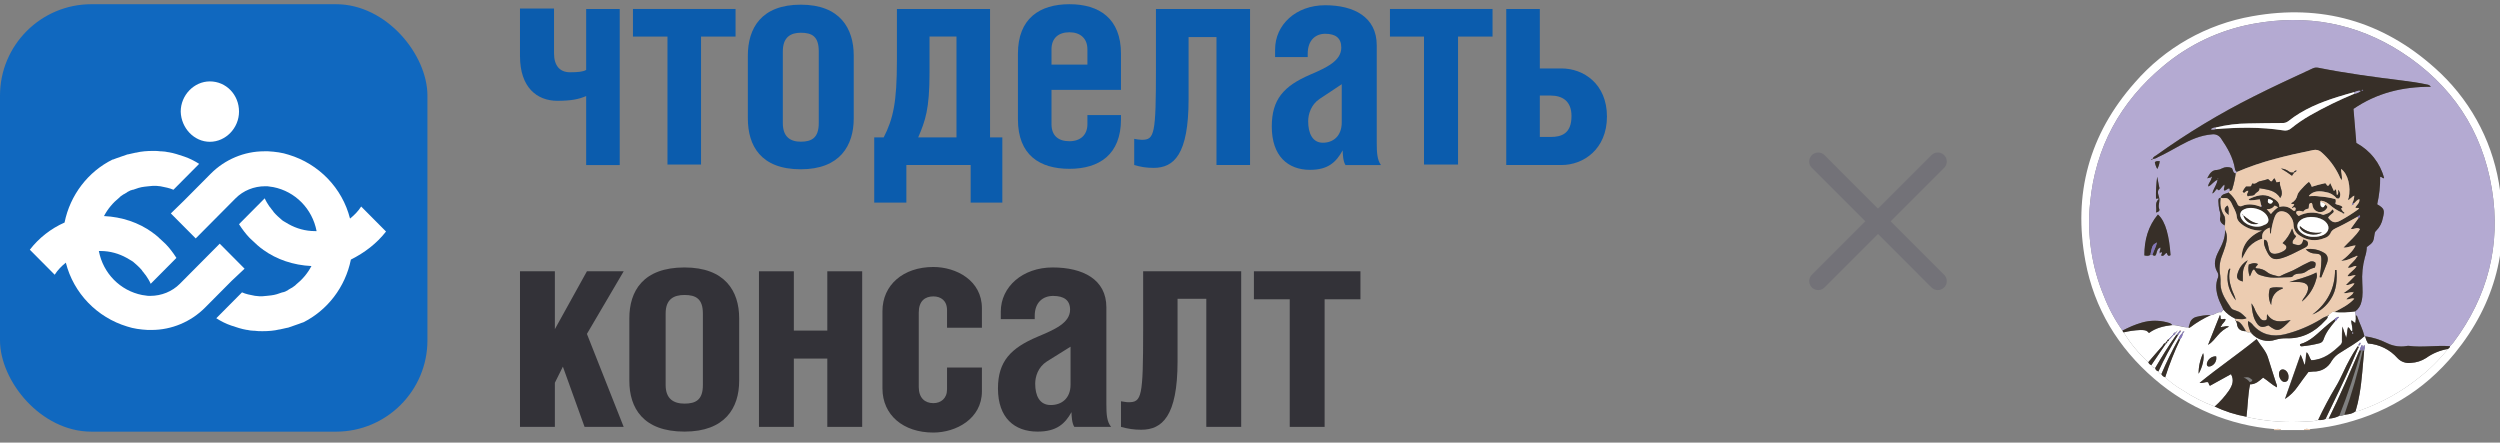 <?xml version="1.0" encoding="UTF-8"?> <svg xmlns="http://www.w3.org/2000/svg" width="209" height="37" viewBox="0 0 209 37" fill="none"><rect x="0" y="0" width="209" height="37" fill="#808080" stroke="none"/><path fill-rule="evenodd" clip-rule="evenodd" d="M46.316 0.751V4.45C46.316 5.484 46.79 6.041 47.66 6.041C48.292 6.041 48.766 6.001 49.004 5.842V0.751H51.809V13.797H49.004V8.029C48.371 8.308 47.699 8.427 46.593 8.427C44.893 8.427 43.471 7.313 43.471 4.688V0.711H46.316V0.751Z" fill="#0B5CAD"></path><path fill-rule="evenodd" clip-rule="evenodd" d="M61.492 0.75V3.057H58.607V13.756H55.801V3.057H52.916V0.75H61.492Z" fill="#0B5CAD"></path><path fill-rule="evenodd" clip-rule="evenodd" d="M71.372 4.646V9.897C71.372 12.164 70.226 14.152 66.946 14.152C63.587 14.152 62.52 12.164 62.52 9.897V4.646C62.52 2.379 63.626 0.391 66.946 0.391C70.226 0.391 71.372 2.379 71.372 4.646ZM65.444 4.288V10.294C65.444 11.448 66.076 11.845 66.946 11.845C67.855 11.845 68.448 11.527 68.448 10.294V4.288C68.448 3.055 67.894 2.737 66.946 2.737C66.116 2.737 65.444 3.095 65.444 4.288Z" fill="#0B5CAD"></path><path fill-rule="evenodd" clip-rule="evenodd" d="M74.982 5.046V0.75H82.767V11.489H83.795V16.938H81.147V13.796H75.772V16.938H73.085V11.489H73.875C74.666 9.938 74.982 8.585 74.982 5.046ZM79.962 3.057H77.709V6.08C77.709 9.142 77.353 10.097 76.76 11.489H79.962V3.057Z" fill="#0B5CAD"></path><path fill-rule="evenodd" clip-rule="evenodd" d="M87.905 7.551V10.375C87.905 11.329 88.458 11.806 89.406 11.806C90.315 11.806 90.908 11.289 90.908 10.375V9.619H93.714V9.977C93.714 12.92 91.896 14.113 89.406 14.113C86.917 14.113 85.099 12.96 85.099 9.977V4.488C85.099 1.545 86.917 0.352 89.406 0.352C91.896 0.352 93.714 1.545 93.714 4.488V7.511H87.905V7.551ZM90.908 5.403V4.13C90.908 3.215 90.315 2.698 89.406 2.698C88.497 2.698 87.905 3.176 87.905 4.13V5.403H90.908Z" fill="#0B5CAD"></path><path fill-rule="evenodd" clip-rule="evenodd" d="M104.503 0.75V13.796H101.697V3.097H99.365V8.307C99.365 12.921 98.14 14.034 96.441 14.034C95.808 14.034 95.374 13.955 94.82 13.796V11.608C95.057 11.648 95.255 11.688 95.453 11.688C96.52 11.688 96.638 11.25 96.638 5.682V0.75H104.503Z" fill="#0B5CAD"></path><path fill-rule="evenodd" clip-rule="evenodd" d="M106.598 4.773V4.136C106.598 2.068 108.337 0.438 110.787 0.438C113.198 0.438 115.095 1.432 115.095 3.779V11.892C115.095 12.767 115.134 13.364 115.45 13.802H112.486C112.289 13.523 112.249 12.887 112.249 12.569C111.696 13.563 111.024 14.199 109.522 14.199C107.665 14.199 106.321 13.046 106.321 10.58C106.321 8.313 107.309 7.199 109.522 6.245C110.906 5.648 112.131 5.091 112.131 3.977C112.131 3.182 111.657 2.824 110.787 2.824C109.997 2.824 109.325 3.341 109.325 4.494V4.773H106.598ZM110.313 8.273C109.601 8.75 109.364 9.546 109.364 10.142C109.364 11.137 109.72 11.932 110.589 11.932C111.459 11.932 112.17 11.375 112.17 10.222V7.04L110.313 8.273Z" fill="#0B5CAD"></path><path fill-rule="evenodd" clip-rule="evenodd" d="M124.777 0.75V3.057H121.892V13.756H119.047V3.057H116.201V0.75H124.777Z" fill="#0B5CAD"></path><path fill-rule="evenodd" clip-rule="evenodd" d="M128.729 5.722H130.547C132.365 5.722 134.341 6.995 134.341 9.739C134.341 12.483 132.365 13.796 130.547 13.796H125.923V0.75H128.729V5.722ZM128.729 11.449H129.638C130.547 11.449 131.377 11.171 131.377 9.699C131.377 8.426 130.586 7.989 129.638 7.989H128.729V11.449Z" fill="#0B5CAD"></path><path fill-rule="evenodd" clip-rule="evenodd" d="M46.387 27.518L49.066 22.68H52.14L49.066 27.915L52.14 35.688H48.87L47.057 30.651L46.387 32V35.688H43.471V22.68H46.387V27.518Z" fill="#333238"></path><path fill-rule="evenodd" clip-rule="evenodd" d="M61.795 26.603V31.838C61.795 34.099 60.613 36.082 57.224 36.082C53.756 36.082 52.613 34.099 52.613 31.838V26.603C52.613 24.342 53.756 22.359 57.224 22.359C60.613 22.359 61.795 24.342 61.795 26.603ZM55.648 26.206V32.195C55.648 33.345 56.318 33.742 57.224 33.742C58.17 33.742 58.761 33.425 58.761 32.195V26.206C58.761 24.977 58.17 24.66 57.224 24.66C56.318 24.66 55.648 25.017 55.648 26.206Z" fill="#333238"></path><path fill-rule="evenodd" clip-rule="evenodd" d="M66.365 27.637H69.163V22.68H72.079V35.688H69.163V29.977H66.365V35.688H63.449V22.68H66.365V27.637Z" fill="#333238"></path><path fill-rule="evenodd" clip-rule="evenodd" d="M79.172 27.397V25.929C79.172 25.136 78.66 24.779 78.029 24.779C77.32 24.779 76.808 25.176 76.808 26.128V32.354C76.808 33.267 77.32 33.703 78.029 33.703C78.66 33.703 79.172 33.306 79.172 32.553V30.728H82.088V32.711C82.088 35.011 79.921 36.162 78.029 36.162C75.507 36.162 73.773 34.694 73.773 32.473V26.009C73.773 23.827 75.507 22.32 78.029 22.32C79.921 22.32 82.088 23.431 82.088 25.771V27.397H79.172Z" fill="#333238"></path><path fill-rule="evenodd" clip-rule="evenodd" d="M83.666 26.682V26.048C83.666 23.985 85.479 22.359 88.001 22.359C90.523 22.359 92.493 23.351 92.493 25.691V33.782C92.493 34.654 92.533 35.249 92.887 35.685H89.814C89.617 35.407 89.577 34.773 89.577 34.456C89.025 35.447 88.316 36.082 86.74 36.082C84.809 36.082 83.43 34.932 83.43 32.473C83.43 30.212 84.494 29.102 86.74 28.15C88.159 27.555 89.459 27 89.459 25.889C89.459 25.096 88.947 24.739 88.04 24.739C87.213 24.739 86.503 25.255 86.503 26.405V26.682H83.666ZM87.528 30.212C86.779 30.688 86.543 31.481 86.543 32.076C86.543 33.068 86.897 33.861 87.843 33.861C88.75 33.861 89.498 33.306 89.498 32.155V28.983L87.528 30.212Z" fill="#333238"></path><path fill-rule="evenodd" clip-rule="evenodd" d="M103.764 22.68V35.688H100.847V24.98H98.444V30.215C98.444 34.816 97.143 35.926 95.409 35.926C94.779 35.926 94.306 35.847 93.715 35.688V33.547C93.991 33.586 94.148 33.626 94.345 33.626C95.449 33.626 95.567 33.19 95.567 27.637V22.68H103.764Z" fill="#333238"></path><path fill-rule="evenodd" clip-rule="evenodd" d="M113.733 22.68V25.02H110.738V35.688H107.822V25.02H104.827V22.68H113.733Z" fill="#333238"></path><rect y="0.352" width="35.734" height="35.734" rx="7.642" fill="#1068BF"></rect><path d="M17.545 11.854C18.871 11.854 19.982 10.7 19.982 9.329C19.982 7.923 18.907 6.805 17.545 6.805C16.219 6.805 15.108 7.959 15.108 9.329C15.144 10.7 16.219 11.854 17.545 11.854Z" fill="white"></path><path d="M32.272 19.356L30.194 17.265C29.943 17.661 29.62 17.986 29.262 18.274C28.617 15.714 26.646 13.694 24.138 12.937C23.6 12.757 23.027 12.684 22.418 12.648C22.382 12.648 22.382 12.648 22.346 12.648C22.274 12.648 22.203 12.648 22.095 12.648C20.411 12.648 18.798 13.334 17.616 14.524L15.394 16.76L14.283 17.842L16.362 19.933L19.694 16.579C20.339 15.93 21.235 15.57 22.167 15.57C22.31 15.57 22.453 15.57 22.597 15.606C22.668 15.606 22.776 15.642 22.848 15.642C24.675 16.002 26.108 17.445 26.467 19.32C26.431 19.32 26.359 19.32 26.323 19.32C25.535 19.32 24.783 19.104 24.138 18.743C23.994 18.671 23.851 18.563 23.708 18.491C23.672 18.455 23.636 18.455 23.6 18.419C23.349 18.202 23.098 17.986 22.883 17.733C22.848 17.697 22.848 17.661 22.812 17.625C22.704 17.517 22.633 17.373 22.525 17.265C22.382 17.048 22.238 16.832 22.131 16.579L19.981 18.743C20.124 18.96 20.267 19.176 20.411 19.356C20.554 19.537 20.698 19.717 20.841 19.861C20.877 19.897 20.877 19.897 20.913 19.933C21.056 20.078 21.235 20.222 21.378 20.366C21.414 20.402 21.45 20.402 21.45 20.438C21.629 20.583 21.773 20.727 21.952 20.835C21.952 20.835 21.952 20.835 21.988 20.871C23.134 21.701 24.532 22.169 26.037 22.241C25.714 22.855 25.284 23.36 24.747 23.792C24.711 23.828 24.711 23.828 24.675 23.864C24.603 23.936 24.496 23.973 24.424 24.045C24.388 24.045 24.388 24.081 24.353 24.081C24.245 24.153 24.138 24.189 24.066 24.261C24.03 24.261 24.03 24.297 23.994 24.297C23.887 24.369 23.779 24.405 23.636 24.441C23.636 24.441 23.636 24.441 23.6 24.441C23.313 24.55 22.991 24.658 22.668 24.694C22.561 24.694 22.453 24.73 22.346 24.73C22.203 24.73 22.095 24.766 21.952 24.766C21.844 24.766 21.737 24.766 21.665 24.766C21.558 24.766 21.414 24.73 21.307 24.73C20.913 24.658 20.554 24.586 20.232 24.441L18.082 26.605C18.476 26.858 18.906 27.074 19.336 27.218C19.766 27.363 20.196 27.507 20.626 27.579H20.662C20.841 27.615 21.02 27.651 21.199 27.651H21.235H21.271C21.486 27.687 21.737 27.687 21.952 27.687C22.418 27.687 22.919 27.651 23.349 27.543C23.349 27.543 23.349 27.543 23.385 27.543C23.6 27.507 23.815 27.435 24.03 27.399H24.066C24.388 27.291 24.711 27.182 24.998 27.074C25.105 27.038 25.177 27.002 25.284 26.966C25.284 26.966 25.284 26.966 25.32 26.966C27.363 25.956 28.868 24.009 29.334 21.701C30.48 21.123 31.484 20.366 32.272 19.356Z" fill="white"></path><path d="M20.447 22.463L18.369 20.371L15.036 23.725C14.391 24.374 13.495 24.735 12.563 24.735C12.42 24.735 12.277 24.735 12.133 24.699C12.062 24.699 11.954 24.663 11.883 24.663C10.055 24.302 8.622 22.859 8.263 20.984C8.299 20.984 8.371 20.984 8.407 20.984C9.195 20.984 9.948 21.201 10.593 21.561C10.736 21.633 10.879 21.741 11.023 21.814C11.059 21.85 11.094 21.85 11.13 21.886C11.381 22.102 11.632 22.319 11.847 22.571C11.883 22.607 11.883 22.643 11.918 22.679C12.026 22.787 12.098 22.932 12.205 23.04C12.348 23.256 12.492 23.473 12.599 23.725L14.749 21.561C14.606 21.345 14.463 21.128 14.319 20.948C14.176 20.768 14.033 20.587 13.889 20.443C13.854 20.407 13.854 20.407 13.818 20.371C13.674 20.227 13.495 20.082 13.352 19.938C13.316 19.902 13.28 19.902 13.28 19.866C13.101 19.722 12.958 19.578 12.778 19.469C12.778 19.469 12.778 19.469 12.743 19.433C11.596 18.604 10.198 18.135 8.693 18.063C9.016 17.45 9.446 16.945 9.983 16.512C10.019 16.476 10.019 16.476 10.055 16.44C10.127 16.368 10.234 16.332 10.306 16.26C10.342 16.26 10.342 16.224 10.378 16.224C10.485 16.151 10.593 16.115 10.664 16.043C10.7 16.043 10.7 16.007 10.736 16.007C10.844 15.935 10.951 15.899 11.094 15.863C11.094 15.863 11.094 15.863 11.13 15.863C11.417 15.755 11.739 15.647 12.062 15.611C12.169 15.611 12.277 15.575 12.384 15.575C12.528 15.575 12.635 15.538 12.778 15.538C12.886 15.538 12.993 15.538 13.065 15.538C13.173 15.538 13.316 15.575 13.424 15.575C13.782 15.647 14.176 15.719 14.499 15.863L16.649 13.699C16.254 13.447 15.824 13.23 15.394 13.086C14.964 12.942 14.534 12.797 14.104 12.725H14.069C13.889 12.689 13.71 12.653 13.531 12.653H13.495H13.459C13.244 12.617 12.993 12.617 12.778 12.617C12.313 12.617 11.811 12.653 11.381 12.761C11.381 12.761 11.381 12.761 11.345 12.761C11.13 12.797 10.915 12.87 10.7 12.906H10.664C10.342 13.014 10.019 13.122 9.733 13.23C9.625 13.266 9.553 13.302 9.446 13.338C9.446 13.338 9.446 13.338 9.41 13.338C7.368 14.348 5.863 16.296 5.397 18.604C4.25 19.109 3.247 19.902 2.494 20.876L4.573 22.968C4.823 22.571 5.146 22.246 5.504 21.958C6.149 24.518 8.12 26.538 10.629 27.295C11.166 27.476 11.739 27.548 12.348 27.584C12.384 27.584 12.384 27.584 12.42 27.584C12.492 27.584 12.563 27.584 12.671 27.584C14.355 27.584 15.968 26.899 17.15 25.709L19.372 23.473L20.447 22.463Z" fill="white"></path><path d="M152 13.5L162 23.5" stroke="#737278" stroke-width="1.5" stroke-linecap="round"></path><path d="M162 13.5L152 23.5" stroke="#737278" stroke-width="1.5" stroke-linecap="round"></path><g clip-path="url(#clip0_4863_108609)"><path d="M208.906 15.288C208.27 11.57 206.377 8.177 203.538 5.668C199.174 1.768 194.067 0.32 188.293 1.355C184.472 2.022 181.001 3.982 178.473 6.901C174.655 11.21 173.291 16.235 174.344 21.856C175.08 25.786 177.063 29.06 180.109 31.677C182.905 34.098 186.409 35.568 190.109 35.871C190.312 35.886 190.53 35.79 190.712 35.954H192.61C192.76 35.781 192.953 35.888 193.128 35.873C193.829 35.813 194.526 35.712 195.215 35.568C199.255 34.704 202.625 32.709 205.221 29.531C208.622 25.357 209.853 20.57 208.906 15.288ZM205.111 28.623C205.026 28.736 204.921 28.836 204.827 28.942C204.821 28.992 204.797 29.038 204.76 29.073C204.744 29.091 204.726 29.107 204.707 29.122L204.648 29.169C203.926 30.083 203.093 30.905 202.168 31.617C200.753 32.745 199.161 33.635 197.456 34.252C197.289 34.333 197.107 34.378 196.921 34.386C196.753 34.509 196.558 34.59 196.352 34.621C196.23 34.645 196.105 34.661 195.982 34.681C195.925 34.723 195.859 34.752 195.789 34.766C195.719 34.78 195.647 34.779 195.578 34.762C195.303 34.903 195 34.981 194.692 34.992L194.422 35.018C194.227 35.101 194.014 35.131 193.803 35.107C193.492 35.237 193.156 35.212 192.832 35.237C191.206 35.354 189.571 35.239 187.978 34.894C187.923 34.879 187.869 34.86 187.817 34.838C186.897 34.673 186.003 34.387 185.16 33.987C184.199 33.637 183.286 33.171 182.441 32.599C181.922 32.306 181.443 31.949 181.014 31.538C180.945 31.519 180.881 31.487 180.826 31.442C180.771 31.397 180.726 31.341 180.695 31.278C180.636 31.266 180.582 31.238 180.538 31.197C180.495 31.157 180.463 31.105 180.446 31.048C180.379 31.035 180.316 31.002 180.267 30.953C180.219 30.905 180.186 30.843 180.173 30.775C180.101 30.768 180.032 30.74 179.976 30.695C179.919 30.651 179.876 30.591 179.852 30.523C179.792 30.506 179.738 30.475 179.693 30.432C179.649 30.389 179.616 30.335 179.598 30.276C178.795 29.55 178.102 28.712 177.541 27.788C177.527 27.779 177.514 27.769 177.503 27.758C177.494 27.75 177.487 27.74 177.482 27.729C177.477 27.722 177.473 27.715 177.469 27.707C177.458 27.684 177.45 27.66 177.441 27.635C176.807 26.741 176.286 25.773 175.89 24.753C174.861 22.289 174.463 19.611 174.733 16.957C175.175 12.332 177.249 8.526 180.839 5.536C182.99 3.724 185.582 2.503 188.357 1.993C192.8 1.175 196.98 1.914 200.777 4.371C204.952 7.072 207.513 10.898 208.318 15.771C209.094 20.487 207.984 24.781 205.111 28.623Z" fill="white"></path><path d="M194.407 17.114C194.346 17.203 194.312 17.316 194.192 17.346C193.944 17.265 193.97 17.065 193.984 16.875C194.068 16.878 194.151 16.901 194.225 16.943C194.298 16.985 194.361 17.043 194.407 17.114Z" fill="white"></path><path d="M202.813 29.932C202.441 30.172 202.011 30.31 201.568 30.331C201.36 30.363 201.148 30.343 200.949 30.273C200.751 30.204 200.572 30.088 200.43 29.934C199.801 29.221 198.915 28.782 197.963 28.712C197.854 28.526 197.773 28.324 197.724 28.114C197.718 28.119 197.712 28.122 197.705 28.125C197.698 28.127 197.691 28.127 197.684 28.126C197.677 28.125 197.67 28.122 197.664 28.118C197.658 28.114 197.653 28.109 197.65 28.103C197.046 28.652 196.321 29.027 195.64 29.471C195.343 29.642 195.092 29.882 194.91 30.171C194.764 30.45 194.541 30.681 194.268 30.837C193.994 30.994 193.681 31.069 193.365 31.054C193.231 31.061 193.098 31.074 192.966 31.096C192.674 31.491 192.367 31.881 192.088 32.291C191.802 32.709 191.437 33.068 191.014 33.349C191.441 32.135 191.87 30.919 192.319 29.637C192.447 29.919 192.554 30.21 192.638 30.508C192.799 30.154 192.718 29.795 192.828 29.441C193.035 29.659 193.061 29.927 193.207 30.111C194.249 30.072 194.974 29.467 195.674 28.805C195.717 28.758 195.748 28.702 195.765 28.641C195.783 28.581 195.786 28.517 195.775 28.455C195.775 28.078 195.775 27.688 195.813 27.295C195.918 27.607 196.023 27.921 196.128 28.236C196.228 27.943 196.19 27.645 196.282 27.355C196.471 27.419 196.439 27.66 196.64 27.702C196.684 27.387 196.561 27.093 196.549 26.79C196.712 26.79 196.739 26.979 196.9 26.979C196.937 26.772 196.945 26.561 196.925 26.352C196.912 26.241 196.896 26.131 196.883 26.02C196.305 26.105 195.719 26.124 195.137 26.075C194.906 26.02 194.82 26.248 194.653 26.32C194.64 26.367 194.653 26.433 194.574 26.414C194.612 26.593 194.464 26.687 194.371 26.79C193.502 27.754 192.443 28.319 191.109 28.276C190.82 28.27 190.531 28.309 190.255 28.392C189.902 28.515 189.52 28.53 189.158 28.436C188.796 28.341 188.471 28.142 188.224 27.863C188.173 27.863 188.141 27.831 188.141 27.777C188.008 27.777 187.864 27.833 187.761 27.698C187.348 27.685 187.057 27.53 187.019 27.073C187.001 26.993 186.972 26.916 186.934 26.843C186.896 26.834 186.87 26.817 186.866 26.773V26.644C186.489 26.464 186.155 26.207 185.885 25.891L185.695 26.103C185.692 26.114 185.689 26.125 185.684 26.135C185.684 26.135 185.684 26.116 185.684 26.107C185.353 26.036 185.135 26.365 184.822 26.346C184.21 26.622 183.631 26.967 183.097 27.372C183.055 27.406 183 27.438 182.959 27.372C182.488 27.397 182.053 27.163 181.583 27.184C180.9 27.263 180.238 27.41 179.649 27.846C179.459 27.589 179.194 27.592 178.922 27.596C178.457 27.614 177.994 27.677 177.541 27.786C178.102 28.71 178.794 29.549 179.598 30.275C179.991 29.819 180.38 29.36 180.782 28.912C180.858 28.827 180.885 28.647 181.067 28.699C181 28.596 181.082 28.564 181.158 28.53C181.182 28.438 181.224 28.364 181.336 28.359C181.31 28.281 181.336 28.251 181.418 28.281C181.429 28.345 181.418 28.383 181.34 28.36C181.321 28.46 181.293 28.549 181.167 28.537C181.209 28.63 181.154 28.675 181.078 28.709L179.85 30.516C179.874 30.584 179.917 30.644 179.973 30.689C180.03 30.733 180.099 30.761 180.171 30.768C180.727 29.827 181.291 28.897 181.926 28.008L182.027 27.931C182.027 27.878 182.048 27.854 182.091 27.837C182.126 27.786 182.16 27.735 182.196 27.686C182.232 27.638 182.262 27.511 182.34 27.658C182.296 27.751 182.231 27.833 182.15 27.897C182.149 27.925 182.141 27.952 182.127 27.975C182.112 27.999 182.091 28.018 182.067 28.031C181.459 28.999 180.916 30.005 180.441 31.043C180.457 31.1 180.489 31.152 180.533 31.192C180.576 31.233 180.631 31.261 180.689 31.273C181.111 30.276 181.586 29.303 182.112 28.357C182.175 28.162 182.287 27.986 182.439 27.846C182.44 27.822 182.448 27.798 182.461 27.777C182.477 27.72 182.507 27.671 182.57 27.686C182.632 27.702 182.608 27.741 182.57 27.773C182.532 27.805 182.507 27.852 182.475 27.89C182.456 28.063 182.381 28.225 182.26 28.351C181.769 29.383 181.348 30.445 181 31.532C181.429 31.944 181.909 32.301 182.427 32.594C183.273 33.166 184.186 33.632 185.147 33.982C185.595 33.586 185.995 33.139 186.336 32.649C186.615 32.223 186.794 31.796 186.509 31.273L184.761 32.238C184.611 32.178 184.689 32.014 184.572 31.943C184.363 31.907 184.148 32.052 183.883 32.003C185.429 30.738 187.065 29.631 188.648 28.343C188.991 28.908 189.422 29.304 189.596 29.876C189.815 30.595 190.052 31.307 190.279 32.022C190.335 32.133 190.358 32.257 190.346 32.38C189.915 32.152 189.587 31.815 189.194 31.564C188.875 31.832 188.575 32.129 188.101 32.129C187.911 33.029 187.911 33.936 187.803 34.834C187.856 34.857 187.909 34.876 187.964 34.891C189.559 35.237 191.195 35.354 192.822 35.237C193.147 35.213 193.483 35.237 193.794 35.107C194.239 34.156 194.733 33.227 195.272 32.325C195.727 31.572 196.031 30.74 196.468 29.979C196.636 29.668 196.82 29.365 197.02 29.072C197.05 29.017 197.061 28.944 197.154 28.959C197.209 29.044 197.154 29.104 197.109 29.166C196.477 30.695 195.781 32.195 195.052 33.684C194.834 34.129 194.625 34.577 194.412 35.023L194.682 34.996C195.604 33.127 196.424 31.211 197.255 29.3C197.298 29.139 197.361 28.983 197.445 28.839C197.562 28.893 197.502 28.982 197.513 29.049C197.616 29.027 197.561 28.904 197.671 28.831C197.708 28.983 197.699 29.143 197.646 29.29C197.528 30.512 197.469 31.738 197.257 32.95C197.177 33.437 197.065 33.918 196.923 34.39C197.109 34.383 197.291 34.337 197.458 34.256C199.163 33.639 200.755 32.749 202.17 31.621C203.095 30.91 203.928 30.088 204.65 29.174C203.987 29.284 203.359 29.543 202.813 29.932ZM192.299 28.769C193.12 28.543 193.68 27.943 194.287 27.41C194.576 27.156 194.87 26.907 195.183 26.681C195.195 26.649 195.216 26.621 195.244 26.599C195.271 26.578 195.304 26.565 195.338 26.561C195.358 26.53 195.388 26.507 195.422 26.496C195.457 26.485 195.494 26.486 195.528 26.499L195.541 26.485L195.532 26.502C195.525 26.532 195.511 26.56 195.489 26.582C195.468 26.605 195.441 26.621 195.411 26.628C195.396 26.676 195.371 26.72 195.339 26.758C195.306 26.796 195.266 26.827 195.221 26.849C194.828 27.317 194.443 27.79 194.245 28.387C194.222 28.462 194.179 28.53 194.122 28.584C194.064 28.638 193.994 28.676 193.917 28.695C193.432 28.821 192.938 28.907 192.439 28.953C192.403 28.961 192.366 28.954 192.336 28.934C192.305 28.914 192.284 28.883 192.276 28.848C192.283 28.818 192.285 28.769 192.299 28.769ZM181.422 28.283C181.397 28.204 181.422 28.172 181.503 28.202C181.513 28.264 181.49 28.294 181.422 28.281V28.283ZM182.023 27.692L181.945 27.782C181.94 27.803 181.929 27.823 181.913 27.837C181.898 27.852 181.878 27.862 181.856 27.865C181.85 27.89 181.845 27.914 181.843 27.939C181.79 27.971 181.733 27.999 181.68 28.031C181.68 28.084 181.651 28.118 181.592 28.116C181.592 28.174 181.57 28.204 181.507 28.198C181.482 28.119 181.507 28.087 181.59 28.116C181.568 28.037 181.59 28.007 181.674 28.027C181.628 27.935 181.697 27.894 181.757 27.85C181.771 27.82 181.794 27.795 181.822 27.778C181.851 27.761 181.884 27.754 181.917 27.756C181.925 27.736 181.939 27.719 181.958 27.707C181.976 27.695 181.997 27.688 182.019 27.688C182.019 27.651 182.035 27.636 182.067 27.643C182.052 27.658 182.036 27.673 182.023 27.69V27.692ZM182.672 27.583L182.647 27.566L182.676 27.553L182.672 27.583ZM183.803 31.244C183.798 30.649 183.928 30.061 184.183 29.522C184.312 29.908 184.131 30.683 183.803 31.244ZM184.786 30.625C184.596 30.678 184.481 30.586 184.501 30.388C184.537 30.213 184.634 30.056 184.776 29.945C184.917 29.834 185.094 29.777 185.274 29.784C185.313 29.96 185.283 30.145 185.191 30.301C185.099 30.457 184.951 30.573 184.777 30.625H184.786ZM185.422 28.016C185.162 28.294 184.955 28.622 184.591 28.831L185.585 26.337C185.697 26.455 185.585 26.585 185.68 26.674C185.801 26.721 185.926 26.619 186.059 26.685C186.025 26.922 185.775 27.029 185.706 27.25C185.676 27.267 185.621 27.278 185.655 27.325C185.689 27.372 185.729 27.344 185.767 27.325C185.944 27.338 186.114 27.216 186.348 27.312C185.993 27.479 185.677 27.719 185.422 28.016ZM190.524 31.275C190.524 31.024 190.665 30.872 190.866 30.887C191.116 30.907 191.331 31.199 191.321 31.512C191.321 31.724 191.247 31.913 191.001 31.932C190.754 31.95 190.519 31.593 190.524 31.273V31.275ZM197.282 28.827C197.266 28.867 197.23 28.91 197.196 28.889C197.128 28.846 197.173 28.801 197.217 28.763C197.261 28.726 197.242 28.656 197.312 28.645C197.369 28.716 197.335 28.769 197.276 28.827H197.282Z" fill="white"></path><path d="M190.109 35.957C190.117 35.93 190.117 35.901 190.109 35.874C190.312 35.889 190.531 35.793 190.713 35.957H190.109Z" fill="#ECCCB1"></path><path d="M193.121 35.952H192.604C192.754 35.779 192.948 35.886 193.123 35.871C193.115 35.897 193.115 35.925 193.121 35.952Z" fill="#ECCCB1"></path><path d="M208.318 15.779C207.523 10.896 204.953 7.071 200.777 4.37C196.982 1.922 192.807 1.169 188.357 1.992C185.581 2.501 182.987 3.722 180.835 5.535C177.245 8.524 175.171 12.331 174.729 16.956C174.459 19.609 174.856 22.288 175.886 24.751C176.281 25.773 176.802 26.743 177.436 27.639C177.698 27.506 177.962 27.379 178.233 27.263C178.369 27.206 178.505 27.154 178.643 27.105C178.782 27.056 178.92 27.01 179.063 26.971C179.743 26.775 180.465 26.767 181.15 26.948C181.308 26.99 181.494 27.005 181.594 27.172C182.065 27.144 182.499 27.378 182.97 27.361C183 27.268 183.04 27.172 183.061 27.082C183.086 26.941 183.151 26.81 183.249 26.706C183.347 26.601 183.473 26.526 183.613 26.491C184.011 26.387 184.421 26.334 184.833 26.333C185.146 26.352 185.365 26.022 185.695 26.094L185.885 25.881C185.748 25.555 185.566 25.25 185.456 24.911C185.266 24.332 185.192 23.757 185.437 23.174C185.46 23.091 185.463 23.005 185.448 22.921C185.432 22.837 185.397 22.757 185.346 22.688C185.021 22.088 185.205 21.534 185.484 20.994C185.763 20.454 186.053 19.88 186.017 19.226C186.017 19.1 185.996 18.974 185.987 18.85C185.712 18.686 185.537 18.473 185.63 18.129C185.65 17.947 185.624 17.762 185.556 17.592C185.503 17.345 185.474 17.092 185.469 16.839C185.469 16.706 185.452 16.555 185.645 16.532C185.748 16.188 186.089 16.216 186.336 16.096L186.42 15.96C186.42 15.892 186.437 15.817 186.378 15.759C186.213 15.759 186.125 15.947 185.953 15.934C185.864 15.777 186.046 15.638 185.966 15.446C185.776 15.563 185.693 15.793 185.513 15.911C185.431 15.911 185.41 15.823 185.346 15.798C185.328 15.812 185.311 15.827 185.294 15.843C185.247 15.894 185.209 15.951 185.167 16.005C185.13 16.061 185.082 16.109 185.027 16.146C185.007 16.16 184.986 16.171 184.964 16.18C184.964 16.152 184.977 16.126 184.985 16.098C184.99 16.077 184.997 16.057 185.004 16.037C185.017 15.996 185.032 15.954 185.05 15.913C185.07 15.864 185.093 15.815 185.116 15.766C185.139 15.717 185.16 15.676 185.182 15.629C185.205 15.582 185.23 15.535 185.251 15.486C185.272 15.437 185.294 15.392 185.313 15.343C185.313 15.343 185.336 15.284 185.346 15.254C185.369 15.18 185.385 15.104 185.395 15.026C185.363 15.038 185.332 15.052 185.302 15.068C185.278 15.079 185.255 15.092 185.234 15.107C185.221 15.114 185.21 15.121 185.199 15.13C185.057 15.228 184.951 15.354 184.831 15.452C184.808 15.473 184.784 15.492 184.757 15.508C184.742 15.52 184.725 15.53 184.708 15.538C184.677 15.558 184.643 15.573 184.607 15.584C184.607 15.303 184.875 15.124 184.888 14.849L184.854 14.814L184.524 14.908C184.714 14.531 184.885 14.217 185.347 14.204C185.49 14.196 185.628 14.155 185.752 14.085C185.876 14.018 186.014 13.979 186.156 13.972C186.297 13.965 186.439 13.99 186.57 14.044C186.7 14.189 186.651 14.456 186.905 14.501C186.935 14.493 186.961 14.477 186.98 14.454C187 14.431 187.012 14.403 187.015 14.373C186.965 14.347 186.922 14.309 186.891 14.262C186.86 14.215 186.842 14.16 186.839 14.104C186.682 13.163 186.213 12.357 185.689 11.578C185.61 11.453 185.496 11.354 185.362 11.293C185.227 11.231 185.077 11.211 184.93 11.233C183.981 11.305 183.141 11.685 182.323 12.127C181.678 12.472 181.055 12.845 180.387 13.144C180.26 13.232 180.11 13.281 179.955 13.285C179.987 13.11 180.154 13.059 180.271 12.975C182.838 11.134 185.547 9.498 188.372 8.08C190.004 7.255 191.666 6.491 193.327 5.721C193.48 5.647 193.654 5.627 193.82 5.667C196.137 6.132 198.479 6.44 200.822 6.732C201.519 6.817 202.213 6.92 202.898 7.065C202.961 7.071 203.022 7.091 203.076 7.123C203.13 7.156 203.176 7.201 203.209 7.254C200.862 7.244 198.701 7.764 196.744 9.102C196.82 10.013 196.902 10.972 196.983 11.95C197.553 12.256 198.052 12.674 198.452 13.178C198.852 13.683 199.142 14.264 199.306 14.885C199.158 14.951 199.116 14.755 198.974 14.787C198.985 15.556 198.904 16.323 198.733 17.073C199.318 17.412 199.38 17.551 199.206 18.225C199.136 18.619 198.947 18.983 198.663 19.268C198.586 19.331 198.536 19.421 198.522 19.52C198.418 20.241 198.414 20.241 197.866 20.649C197.854 20.943 197.799 21.232 197.703 21.51C197.514 22.21 197.441 22.936 197.488 23.66C197.505 24.168 197.553 24.68 197.426 25.184C197.363 25.522 197.173 25.824 196.894 26.028C196.908 26.139 196.923 26.248 196.936 26.359C197.063 26.38 197.067 26.491 197.097 26.577C197.287 27.086 197.538 27.571 197.667 28.104C197.67 28.11 197.675 28.116 197.681 28.12C197.687 28.124 197.694 28.127 197.701 28.128C197.708 28.129 197.715 28.128 197.722 28.126C197.729 28.124 197.735 28.12 197.741 28.116C198.364 28.2 198.97 28.386 199.532 28.667C199.723 28.764 199.925 28.838 200.133 28.889C200.234 28.915 200.336 28.934 200.439 28.946C200.542 28.959 200.646 28.965 200.75 28.964C200.899 28.965 201.047 28.953 201.194 28.929C201.249 28.914 201.306 28.908 201.363 28.91C202.517 29.068 203.672 28.848 204.826 28.942C204.921 28.837 205.025 28.737 205.111 28.624C207.984 24.78 209.094 20.486 208.318 15.779ZM179.953 13.293C179.948 13.309 179.94 13.323 179.93 13.336C179.908 13.357 179.878 13.357 179.839 13.336C179.862 13.278 179.907 13.285 179.953 13.293ZM180.197 13.507C180.302 13.443 180.41 13.473 180.55 13.468C180.528 13.697 180.459 13.92 180.349 14.123C180.247 13.948 180.177 13.757 180.144 13.558C180.16 13.539 180.178 13.522 180.197 13.507ZM180.475 16.642C180.414 16.527 180.325 16.653 180.237 16.61C180.222 15.996 180.256 15.382 180.338 14.774C180.402 15.102 180.45 15.339 180.497 15.597C180.509 15.653 180.547 15.734 180.522 15.761C180.287 16.02 180.461 16.325 180.509 16.561C180.577 16.886 180.374 17.189 180.52 17.502C180.53 17.527 180.532 17.554 180.526 17.581C180.52 17.607 180.506 17.631 180.486 17.649C180.475 17.66 180.464 17.671 180.452 17.681C180.389 17.724 180.317 17.754 180.241 17.767C180.332 17.38 180.089 16.962 180.478 16.642H180.475ZM180.397 17.927C181.072 18.528 181.345 19.831 181.452 21.331C181.22 21.474 181.19 21.271 181.133 21.143C181.114 21.147 181.097 21.153 181.08 21.162C181.064 21.171 181.048 21.181 181.034 21.194C180.934 21.28 180.877 21.431 180.693 21.382C180.621 21.282 180.801 21.194 180.706 21.077C180.657 21.099 180.609 21.122 180.558 21.143C180.537 21.16 180.558 21.167 180.558 21.171C180.558 21.175 180.558 21.171 180.537 21.171H180.522C180.522 21.141 180.539 21.131 180.567 21.146C180.561 21.135 180.556 21.123 180.554 21.111C180.548 21.081 180.548 21.051 180.554 21.022L180.569 20.977C180.607 20.903 180.623 20.82 180.617 20.738C180.617 20.738 180.617 20.723 180.617 20.715C180.552 20.735 180.492 20.769 180.444 20.817L180.419 20.843C180.356 20.94 180.314 21.048 180.294 21.162C180.245 21.338 180.18 21.502 179.955 21.327L179.778 21.316C179.632 21.444 179.469 21.418 179.271 21.374C179.27 21.059 179.291 20.745 179.332 20.433C179.332 20.392 179.344 20.35 179.351 20.309C179.368 20.201 179.387 20.094 179.412 19.989C179.444 19.842 179.482 19.697 179.528 19.554C179.543 19.505 179.56 19.456 179.577 19.407C179.757 18.868 180.037 18.366 180.4 17.927H180.397Z" fill="#B4AAD2"></path><path d="M190.283 32.03C190.056 31.315 189.819 30.603 189.6 29.884C189.426 29.319 188.995 28.913 188.652 28.352C187.069 29.639 185.426 30.746 183.887 32.011C184.152 32.06 184.367 31.915 184.576 31.951C184.701 32.023 184.623 32.186 184.765 32.246L186.513 31.281C186.798 31.804 186.619 32.231 186.34 32.657C185.999 33.147 185.599 33.594 185.151 33.99C185.994 34.39 186.887 34.676 187.807 34.841C187.919 33.943 187.923 33.035 188.105 32.135C188.579 32.135 188.879 31.84 189.198 31.571C189.593 31.821 189.919 32.158 190.35 32.386C190.362 32.263 190.339 32.14 190.283 32.03ZM188.08 31.949C187.951 31.769 187.768 31.633 187.557 31.563C187.982 31.516 187.982 31.516 188.297 31.763C188.291 31.889 188.187 31.908 188.08 31.949Z" fill="#372F28"></path><path d="M204.826 28.944C204.82 28.994 204.797 29.041 204.76 29.075C204.744 29.093 204.726 29.109 204.707 29.124L204.648 29.171C203.985 29.284 203.358 29.545 202.813 29.936C202.441 30.175 202.011 30.313 201.568 30.335C201.36 30.366 201.148 30.346 200.949 30.277C200.751 30.208 200.572 30.091 200.43 29.938C199.801 29.224 198.915 28.785 197.963 28.716C197.853 28.529 197.773 28.327 197.724 28.117C198.347 28.201 198.953 28.388 199.515 28.669C199.799 28.813 200.106 28.907 200.422 28.947C200.525 28.96 200.629 28.966 200.733 28.966C200.882 28.966 201.03 28.954 201.177 28.93C201.232 28.916 201.289 28.909 201.346 28.912C202.517 29.07 203.673 28.849 204.826 28.944Z" fill="#372F28"></path><path d="M197.645 29.289C197.527 30.511 197.468 31.736 197.256 32.949C197.176 33.435 197.064 33.916 196.922 34.389C196.754 34.512 196.559 34.593 196.352 34.624C196.231 34.647 196.106 34.664 195.982 34.682C196.611 32.923 197.128 31.127 197.531 29.304L197.645 29.289Z" fill="#372F28"></path><path d="M197.403 29.289C196.886 31.144 196.273 32.972 195.568 34.765C195.293 34.906 194.99 34.984 194.682 34.995C195.604 33.126 196.424 31.209 197.255 29.299L197.403 29.289Z" fill="#372F28"></path><path d="M197.113 29.169C196.481 30.697 195.785 32.197 195.056 33.687C194.838 34.131 194.629 34.579 194.416 35.025C194.222 35.108 194.008 35.138 193.798 35.114C194.243 34.162 194.737 33.233 195.276 32.331C195.732 31.578 196.035 30.746 196.472 29.985C196.64 29.674 196.824 29.371 197.024 29.078C197.052 29.106 197.086 29.146 197.113 29.169Z" fill="#372F28"></path><path d="M181.587 27.173C180.904 27.252 180.241 27.398 179.653 27.835C179.463 27.577 179.198 27.581 178.926 27.585C178.459 27.606 177.995 27.673 177.541 27.786C177.527 27.778 177.514 27.768 177.503 27.756C177.494 27.748 177.487 27.739 177.482 27.728C177.477 27.721 177.473 27.713 177.469 27.705C177.458 27.683 177.45 27.658 177.44 27.634C177.702 27.5 177.966 27.374 178.237 27.257C178.373 27.201 178.509 27.148 178.647 27.099C178.786 27.05 178.924 27.005 179.067 26.965C179.747 26.77 180.469 26.762 181.154 26.943C181.3 26.99 181.486 27.005 181.587 27.173Z" fill="#372F28"></path><path d="M182.272 28.359C181.781 29.391 181.36 30.454 181.012 31.541C180.943 31.523 180.879 31.49 180.824 31.445C180.769 31.4 180.725 31.344 180.693 31.281C181.115 30.285 181.591 29.311 182.117 28.365L182.272 28.359Z" fill="#372F28"></path><path d="M182.072 28.035C181.465 29.003 180.921 30.009 180.446 31.047C180.378 31.034 180.316 31.001 180.267 30.953C180.218 30.904 180.186 30.842 180.173 30.774C180.729 29.833 181.292 28.903 181.928 28.015L182.029 27.938L182.072 28.035Z" fill="#372F28"></path><path d="M181.083 28.714L179.855 30.521C179.795 30.506 179.74 30.476 179.696 30.433C179.651 30.391 179.618 30.339 179.599 30.28C179.991 29.825 180.38 29.366 180.783 28.918C180.859 28.833 180.885 28.652 181.067 28.705L181.083 28.714Z" fill="#372F28"></path><path d="M195.523 12.441C195.515 12.481 195.515 12.522 195.523 12.562C195.518 12.52 195.52 12.478 195.529 12.438L195.523 12.441Z" fill="#372F28"></path><path d="M199.314 14.887C199.151 14.266 198.86 13.685 198.46 13.18C198.061 12.675 197.561 12.257 196.992 11.952C196.91 10.973 196.829 10.015 196.753 9.104C198.709 7.765 200.871 7.246 203.218 7.255C203.184 7.202 203.138 7.158 203.084 7.125C203.03 7.092 202.97 7.073 202.907 7.067C202.222 6.92 201.527 6.818 200.831 6.734C198.487 6.442 196.146 6.133 193.829 5.668C193.663 5.629 193.488 5.648 193.335 5.723C191.675 6.493 190.013 7.257 188.381 8.082C185.555 9.499 182.846 11.136 180.28 12.976C180.162 13.061 179.995 13.112 179.963 13.287C180.115 13.282 180.263 13.234 180.388 13.147C181.048 12.844 181.671 12.472 182.31 12.127C183.128 11.685 183.965 11.305 184.917 11.233C185.064 11.21 185.214 11.231 185.349 11.292C185.484 11.354 185.598 11.453 185.677 11.577C186.215 12.361 186.684 13.166 186.84 14.107C186.844 14.163 186.861 14.216 186.892 14.263C186.923 14.309 186.965 14.347 187.014 14.373C189.052 13.481 191.21 12.993 193.379 12.547C193.502 12.516 193.632 12.517 193.755 12.55C193.878 12.583 193.99 12.647 194.081 12.735C194.693 13.271 195.189 13.923 195.54 14.653C195.592 14.805 195.67 14.945 195.772 15.069C195.836 14.729 195.72 14.428 195.715 14.117C196.284 14.527 196.563 15.595 196.343 16.576L196.415 16.64C196.567 16.594 196.633 16.429 196.819 16.353C196.816 16.576 196.76 16.795 196.654 16.991H196.808C196.946 16.88 197.035 16.705 197.246 16.653C197.292 16.971 197.028 17.131 196.901 17.349C196.996 17.43 197.11 17.349 197.204 17.417C197.183 17.451 197.159 17.481 197.13 17.509C196.668 17.843 196.186 18.149 195.686 18.424C195.221 18.688 194.958 18.635 194.626 18.206C194.726 17.999 194.95 17.904 195.087 17.735C195.115 17.628 195.054 17.571 194.963 17.505C194.812 17.82 194.495 17.882 194.204 17.972C193.878 17.831 193.524 17.766 193.169 17.782C192.814 17.797 192.467 17.893 192.155 18.063C192.062 17.961 191.908 17.895 191.965 17.701C192.155 17.575 192.345 17.63 192.534 17.701C192.583 17.629 192.648 17.569 192.724 17.525C192.8 17.482 192.885 17.456 192.973 17.451C193.066 17.263 192.92 16.995 193.235 16.967C193.322 17.055 193.297 17.18 193.335 17.283C193.367 17.393 193.428 17.491 193.511 17.57C193.595 17.648 193.698 17.702 193.81 17.727C193.922 17.752 194.039 17.746 194.148 17.711C194.257 17.675 194.354 17.612 194.43 17.526C194.572 17.379 194.61 17.24 194.39 17.129C194.33 17.217 194.295 17.33 194.176 17.36C193.927 17.279 193.954 17.08 193.967 16.89C193.944 16.775 194.026 16.781 194.092 16.794C194.335 16.83 194.562 16.937 194.743 17.101C195.062 17.386 195.427 17.616 195.823 17.782L195.897 17.705C195.836 17.613 195.777 17.517 195.717 17.432C195.757 17.383 195.878 17.402 195.819 17.281C195.675 17.114 195.426 17.153 195.25 17.033L195.183 17.005L195.244 16.971C195.286 16.865 195.286 16.747 195.244 16.641C194.81 16.522 194.365 16.447 193.916 16.417C193.635 16.375 193.35 16.369 193.068 16.4C193.052 16.385 193.039 16.37 193.024 16.357C193.421 15.922 193.937 15.947 194.438 16.056C194.789 16.105 195.108 16.287 195.33 16.562C195.468 16.621 195.576 16.622 195.622 16.446C195.655 16.343 195.659 16.233 195.634 16.128C195.609 16.024 195.556 15.928 195.479 15.851C195.428 16.007 195.557 16.184 195.366 16.306C195.324 16.137 195.366 15.954 195.242 15.819C195.155 15.819 195.208 15.952 195.111 15.956L194.81 15.295C194.719 15.373 194.743 15.538 194.582 15.512C194.476 15.484 194.514 15.324 194.367 15.31C193.993 15.388 193.624 15.487 193.261 15.608C193.215 15.453 193.135 15.31 193.026 15.19C192.88 15.306 192.742 15.431 192.614 15.566C192.407 15.809 192.126 16.045 192.056 16.319C192.031 16.454 191.975 16.582 191.893 16.693C191.811 16.803 191.706 16.895 191.584 16.959C191.567 16.959 191.561 16.997 191.551 17.016C191.618 17.097 191.741 16.993 191.808 17.103C191.772 17.155 191.741 17.202 191.711 17.249C191.681 17.297 191.584 17.302 191.641 17.387C191.667 17.39 191.694 17.385 191.718 17.373C191.741 17.362 191.762 17.343 191.775 17.321C191.995 17.345 191.929 17.479 191.887 17.603C191.792 17.66 191.728 17.603 191.66 17.549C191.516 17.416 191.34 17.322 191.149 17.278C190.958 17.234 190.758 17.241 190.57 17.298C190.57 16.849 190.221 16.683 189.918 16.508C189.257 16.131 188.624 16.361 188.001 16.645C188.056 16.777 188.056 16.777 188.929 16.664C188.965 16.818 189.003 16.975 189.039 17.133C189.132 17.242 189.132 17.242 189.039 17.287C188.523 17.099 188.001 16.988 187.462 17.202C187.425 17.224 187.383 17.236 187.34 17.239C187.298 17.241 187.255 17.234 187.215 17.217C187.176 17.2 187.141 17.174 187.113 17.142C187.086 17.109 187.066 17.071 187.056 17.029C186.886 16.669 186.642 16.348 186.339 16.088C186.092 16.208 185.751 16.18 185.648 16.525C185.864 16.626 186.14 16.444 186.343 16.69C186.419 16.765 186.483 16.85 186.532 16.945C186.688 17.33 186.954 17.663 186.992 18.11C187.02 18.451 187.295 18.674 187.572 18.863C188.027 19.154 188.562 19.296 189.102 19.269C188.614 19.454 188.184 19.762 187.855 20.163C187.525 20.592 187.366 21.126 187.409 21.664C187.622 21.316 187.758 20.922 188.047 20.619C188.342 20.312 188.713 20.086 189.123 19.964C189.06 19.508 189.242 19.235 189.741 19.036C189.753 19.205 189.764 19.369 189.775 19.533C189.797 19.53 189.818 19.53 189.84 19.533C189.885 19.111 189.974 18.695 190.106 18.291C190.204 18.008 190.339 17.705 190.675 17.671C190.834 17.663 190.992 17.697 191.132 17.771C191.273 17.844 191.391 17.954 191.474 18.089C191.636 18.29 191.728 18.538 191.736 18.795C191.737 18.98 191.787 19.162 191.88 19.322C191.974 19.483 192.107 19.616 192.269 19.71C192.564 19.913 192.906 20.039 193.263 20.075C193.62 20.11 193.981 20.055 194.311 19.915C194.415 19.889 194.513 19.842 194.599 19.777C194.685 19.713 194.756 19.631 194.81 19.539C194.937 19.202 195.218 19.115 195.502 18.974C196.041 18.718 196.557 18.409 197.083 18.128C197.105 18.093 197.135 18.064 197.171 18.043C197.207 18.022 197.248 18.01 197.29 18.008C197.328 18.121 197.259 18.176 197.178 18.224C196.963 18.52 196.751 18.818 196.521 19.136C196.793 19.228 197.011 18.947 197.294 19.158C196.944 19.736 196.411 20.163 195.912 20.698C196.292 20.74 196.553 20.531 196.924 20.531C196.8 20.787 196.629 21.019 196.421 21.214C196.213 21.439 195.978 21.639 195.72 21.807C196.24 21.818 196.578 21.56 196.956 21.43C196.98 21.404 197.016 21.37 197.047 21.404C197.077 21.438 197.047 21.466 197.003 21.479C196.832 21.831 196.468 22.044 196.244 22.377C196.533 22.464 196.715 22.189 196.977 22.257C196.787 22.601 196.407 22.754 196.218 23.085C196.434 23.151 196.628 23.012 196.918 23.004L196.098 23.825C196.379 23.896 196.553 23.663 196.815 23.701C196.593 24.064 196.246 24.265 195.903 24.506C196.21 24.557 196.461 24.38 196.722 24.454C196.711 24.427 196.722 24.399 196.741 24.409C196.802 24.45 196.741 24.444 196.722 24.454C196.703 24.463 196.722 24.454 196.722 24.463C196.616 24.738 196.301 24.808 196.127 25.039C196.366 25.081 196.553 24.889 196.8 24.985C196.335 25.497 195.736 25.785 195.149 26.09C195.731 26.138 196.317 26.12 196.895 26.035C197.174 25.831 197.364 25.53 197.426 25.192C197.554 24.687 197.506 24.175 197.489 23.667C197.442 22.944 197.515 22.217 197.703 21.517C197.8 21.24 197.855 20.95 197.867 20.657C198.415 20.248 198.419 20.248 198.523 19.527C198.537 19.429 198.587 19.339 198.664 19.275C198.947 18.99 199.137 18.627 199.206 18.232C199.381 17.558 199.318 17.419 198.734 17.08C198.908 16.329 198.992 15.56 198.984 14.789C199.134 14.757 199.174 14.953 199.314 14.887ZM197.567 7.545C197.519 7.583 197.474 7.596 197.43 7.545C197.438 7.534 197.448 7.526 197.46 7.52C197.472 7.514 197.486 7.511 197.499 7.511C197.512 7.511 197.526 7.514 197.537 7.521C197.549 7.527 197.559 7.536 197.567 7.547V7.545ZM195.529 12.44C195.522 12.479 195.522 12.52 195.529 12.56C195.521 12.52 195.521 12.479 195.529 12.44ZM193.13 9.644C192.572 9.963 192.04 10.327 191.54 10.73C191.45 10.809 191.343 10.866 191.227 10.896C191.111 10.925 190.989 10.927 190.872 10.902C188.992 10.612 187.102 10.646 185.212 10.798C185.09 10.842 184.957 10.847 184.832 10.813C184.883 10.765 184.942 10.728 185.007 10.703C185.072 10.678 185.142 10.666 185.212 10.668C186.112 10.446 187.035 10.33 187.963 10.324C188.912 10.296 189.861 10.297 190.794 10.288C190.98 10.299 191.163 10.242 191.309 10.128C192.529 9.149 193.95 8.571 195.428 8.106C195.889 7.959 196.358 7.837 196.825 7.703C196.988 7.647 197.144 7.541 197.354 7.611C197.202 7.735 197.018 7.816 196.823 7.843C195.555 8.365 194.321 8.966 193.13 9.644ZM189.629 16.622C189.779 16.639 189.919 16.705 190.026 16.811C189.965 16.954 189.889 17.065 189.718 16.999C189.548 16.933 189.587 16.79 189.629 16.622ZM189.2 17.327L189.212 17.347H189.185L189.2 17.327ZM189.244 18.833C189.204 18.856 189.162 18.875 189.119 18.891L189.054 18.914L188.967 18.936C188.938 18.943 188.908 18.948 188.878 18.951L188.787 18.961H188.694H188.576C188.512 18.957 188.449 18.948 188.386 18.934L188.324 18.921C188.303 18.918 188.283 18.913 188.263 18.906C188.192 18.887 188.122 18.863 188.054 18.834C188.028 18.824 188.002 18.811 187.978 18.795H187.957L187.857 18.74C187.796 18.707 187.738 18.669 187.684 18.625C187.656 18.605 187.629 18.582 187.605 18.558C187.581 18.538 187.558 18.517 187.538 18.494C187.49 18.445 187.448 18.392 187.413 18.334C187.4 18.315 187.388 18.296 187.379 18.275C187.357 18.238 187.339 18.198 187.326 18.157C187.275 18.045 187.271 17.918 187.315 17.804C187.358 17.689 187.445 17.596 187.557 17.545C188.149 17.187 189.244 17.49 189.557 18.11C189.737 18.451 189.633 18.701 189.244 18.838V18.833ZM189.853 17.891L189.496 17.477C189.62 17.498 189.747 17.483 189.863 17.434C189.978 17.384 190.076 17.303 190.145 17.199C190.273 17.199 190.335 17.285 190.46 17.33C190.234 17.49 190.03 17.678 189.853 17.89V17.891ZM194.267 19.616C194.011 19.742 193.726 19.801 193.44 19.787C193.035 19.811 192.637 19.675 192.331 19.41C191.925 19.062 191.973 18.603 192.432 18.326C192.975 18 193.937 18.097 194.402 18.526C194.794 18.895 194.736 19.346 194.267 19.614V19.616Z" fill="#372F28"></path><path d="M196.824 7.695C196.824 7.742 196.824 7.788 196.824 7.835C195.556 8.358 194.323 8.961 193.132 9.64C192.573 9.959 192.041 10.322 191.541 10.726C191.452 10.805 191.344 10.862 191.228 10.891C191.112 10.921 190.99 10.923 190.873 10.897C188.993 10.607 187.103 10.641 185.213 10.794C185.213 10.751 185.213 10.707 185.213 10.664C186.113 10.442 187.035 10.326 187.962 10.319C188.911 10.291 189.86 10.293 190.794 10.284C190.979 10.295 191.162 10.238 191.308 10.124C192.528 9.145 193.949 8.567 195.428 8.102C195.889 7.951 196.357 7.829 196.824 7.695Z" fill="white"></path><path d="M194.402 18.534C193.937 18.105 192.975 18.009 192.432 18.335C191.973 18.611 191.925 19.071 192.331 19.419C192.637 19.684 193.035 19.819 193.439 19.796C193.725 19.81 194.01 19.751 194.267 19.624C194.735 19.348 194.794 18.896 194.402 18.534ZM192.301 19.099C192.281 19.072 192.268 19.041 192.264 19.008C192.26 18.975 192.265 18.941 192.278 18.911H192.253H192.286C192.79 19.396 193.401 19.545 194.126 19.43C193.557 19.786 192.603 19.594 192.301 19.099Z" fill="white"></path><path d="M196.955 21.428C196.576 21.556 196.24 21.804 195.72 21.804C195.98 21.634 196.217 21.433 196.426 21.206C196.635 21.011 196.805 20.779 196.929 20.522C196.559 20.522 196.289 20.731 195.917 20.69C196.416 20.155 196.95 19.728 197.299 19.15C197.016 18.939 196.798 19.22 196.527 19.127C196.756 18.809 196.969 18.512 197.183 18.216L197.088 18.12C196.563 18.404 196.046 18.709 195.508 18.965C195.223 19.103 194.938 19.189 194.815 19.53C194.762 19.623 194.69 19.704 194.604 19.769C194.518 19.834 194.42 19.881 194.316 19.907C193.986 20.047 193.625 20.102 193.268 20.066C192.911 20.03 192.569 19.905 192.274 19.701C192.113 19.608 191.979 19.474 191.885 19.314C191.792 19.154 191.742 18.972 191.741 18.787C191.734 18.529 191.642 18.281 191.479 18.081C191.396 17.946 191.278 17.836 191.138 17.762C190.997 17.689 190.839 17.654 190.68 17.663C190.339 17.697 190.204 18 190.111 18.282C189.98 18.686 189.891 19.102 189.845 19.524C189.824 19.522 189.802 19.522 189.781 19.524C189.769 19.361 189.758 19.197 189.747 19.027C189.247 19.227 189.065 19.5 189.128 19.956C188.718 20.078 188.347 20.303 188.052 20.611C187.764 20.914 187.627 21.307 187.414 21.655C187.375 21.123 187.534 20.595 187.86 20.17C188.19 19.769 188.62 19.46 189.107 19.276C188.567 19.303 188.032 19.16 187.578 18.869C187.301 18.681 187.025 18.455 186.997 18.116C186.959 17.67 186.693 17.337 186.538 16.951C186.488 16.857 186.424 16.771 186.348 16.697C186.145 16.45 185.87 16.633 185.653 16.531C185.653 16.571 185.653 16.608 185.653 16.65C185.581 17.137 185.692 17.633 185.965 18.045C186.056 18.173 186.056 18.666 185.991 18.841C185.991 18.969 186.012 19.095 186.022 19.218C186.274 19.668 186.171 20.125 186.044 20.579C185.97 20.852 185.855 21.113 185.763 21.381C185.562 21.899 185.512 22.463 185.619 23.009C185.649 23.248 185.656 23.489 185.642 23.73C185.665 24.526 186.13 25.132 186.541 25.761C186.596 25.828 186.672 25.876 186.756 25.897C187.302 26.085 187.302 26.085 187.824 26.59C187.502 26.748 187.183 26.646 186.875 26.631V26.761L186.946 26.827C187.244 26.859 187.393 27.077 187.54 27.294C187.625 27.418 187.695 27.553 187.771 27.685C187.877 27.821 188.022 27.759 188.151 27.764C188.06 27.472 187.91 27.199 187.942 26.834C188.125 26.916 188.281 27.046 188.394 27.211C189.117 27.986 190.001 28.171 191.008 27.939C192.062 27.675 193.07 27.256 193.999 26.697C194.18 26.564 194.384 26.465 194.6 26.405C194.61 26.356 194.646 26.335 194.69 26.318C194.857 26.247 194.942 26.019 195.174 26.074C195.76 25.769 196.36 25.481 196.825 24.969C196.578 24.873 196.39 25.065 196.151 25.023C196.325 24.792 196.64 24.722 196.747 24.447C196.485 24.374 196.234 24.551 195.927 24.5C196.274 24.251 196.618 24.058 196.84 23.694C196.578 23.657 196.403 23.882 196.122 23.818L196.942 22.998C196.652 22.998 196.458 23.145 196.242 23.079H196.253C196.443 22.747 196.823 22.595 197.012 22.25C196.75 22.179 196.568 22.457 196.28 22.371C196.498 22.028 196.862 21.825 197.039 21.473C197.075 21.46 197.115 21.437 197.083 21.398C197.05 21.358 196.98 21.405 196.955 21.428ZM186.221 17.181C186.397 17.452 186.259 17.708 186.321 17.968C185.906 17.663 185.875 17.422 186.221 17.181ZM186.257 22.774C186.264 22.645 186.32 22.524 186.414 22.435C186.414 22.471 186.414 22.482 186.458 22.469C186.283 23.033 186.38 23.577 186.555 24.122C186.661 24.457 186.855 24.762 186.915 25.114C186.397 24.417 186.105 23.655 186.257 22.774ZM187.498 23.527C187.023 23.391 186.929 23.216 187.088 22.774C187.224 22.342 187.518 21.976 187.912 21.748C187.494 22.493 187.494 22.493 187.498 23.536V23.527ZM194.314 21.138C194.591 21.309 194.671 21.603 194.542 21.964C194.396 22.376 194.219 22.777 194.056 23.184L193.923 23.167C194.003 22.694 194.052 22.216 194.067 21.736C194.067 21.294 193.997 21.224 193.559 21.189C193.408 21.19 193.259 21.158 193.122 21.096C192.985 21.034 192.863 20.943 192.766 20.829C193.303 20.748 193.853 20.861 194.314 21.147V21.138ZM189.284 20.038C189.49 20.038 189.54 20.17 189.574 20.315C189.6 20.424 189.629 20.533 189.648 20.646C189.693 20.925 189.76 21.179 190.115 21.211C190.414 21.236 191.014 20.993 191.109 20.793C191.229 20.537 191.014 20.447 190.824 20.313C191.175 19.969 191.447 19.554 191.619 19.095C191.735 19.331 191.72 19.594 191.957 19.724C191.866 19.944 191.578 20.072 191.674 20.36C192.244 20.586 192.46 20.502 192.555 20.016C192.73 20.08 192.934 20.108 192.948 20.343C192.961 20.547 192.8 20.639 192.644 20.72C192.027 21.015 191.435 21.366 190.777 21.567C190.118 21.768 189.811 21.646 189.506 21.002C189.361 20.709 189.217 20.4 189.284 20.048V20.038ZM188.073 23.101C187.958 22.787 187.932 22.447 187.995 22.119C188.232 22.026 188.466 21.93 188.754 22.068C188.741 22.207 188.564 22.256 188.564 22.392C188.595 22.405 188.631 22.437 188.667 22.437C188.985 22.438 189.294 22.55 189.538 22.753C189.796 22.964 190.107 23.001 190.407 23.086C190.44 23.1 190.475 23.107 190.51 23.107C190.546 23.107 190.581 23.1 190.614 23.086C191.075 22.83 191.593 22.695 192.048 22.422C192.367 22.233 192.703 22.068 193.037 21.91C193.117 21.861 193.21 21.838 193.303 21.844C193.396 21.85 193.486 21.884 193.559 21.942C193.638 22.13 193.559 22.232 193.527 22.371C193.262 22.433 193.013 22.547 192.794 22.706C192.665 22.798 192.514 22.852 192.356 22.864C192.101 22.887 191.836 22.877 191.657 23.118C191.614 23.154 191.558 23.173 191.502 23.169C190.762 23.169 190.022 23.308 189.284 23.099C188.754 22.949 188.745 22.966 188.445 22.516C188.302 22.559 188.282 22.695 188.227 22.8C188.172 22.905 188.168 23.018 188.073 23.101ZM190.851 24.116C190.187 24.336 189.881 24.809 189.872 25.503C189.762 25.287 189.696 25.051 189.679 24.809C189.661 24.568 189.692 24.325 189.769 24.095C190.134 23.96 190.477 24.027 190.817 24.037L190.851 24.116ZM189.633 27.194C189.079 27.444 188.841 27.358 188.551 26.817C188.32 26.379 188.27 25.902 188.221 25.355C188.36 25.54 188.47 25.746 188.547 25.965C188.655 26.196 188.792 26.412 188.955 26.608C189.011 26.689 189.095 26.747 189.191 26.77C189.287 26.794 189.388 26.782 189.475 26.736C189.559 26.586 189.475 26.441 189.536 26.262C190.02 27.03 190.733 26.889 191.498 26.753C190.54 27.745 190.409 27.773 189.633 27.194ZM192.437 25.21C192.511 24.982 192.693 24.814 192.802 24.605C193.13 23.975 192.948 23.625 192.232 23.578C191.963 23.559 191.69 23.578 191.386 23.578C192.162 23.316 192.942 23.15 193.648 22.777C193.716 22.961 193.709 23.163 193.629 23.342C193.44 24.074 193.023 24.728 192.437 25.21ZM194.868 24.98C194.506 25.574 193.96 26.036 193.312 26.298C194.559 25.356 195.21 24.123 195.21 22.572H195.331C195.388 23.41 195.339 24.24 194.868 24.98Z" fill="#ECCCB1"></path><path d="M196.897 17.346C197.024 17.128 197.288 16.97 197.242 16.65C197.031 16.703 196.942 16.878 196.804 16.989C196.793 17.025 196.773 17.057 196.746 17.083C196.718 17.109 196.685 17.127 196.648 17.136L196.599 17.175C196.587 17.149 196.599 17.13 196.635 17.122C196.635 17.079 196.646 17.038 196.65 16.994C196.755 16.798 196.812 16.579 196.815 16.356C196.625 16.431 196.563 16.597 196.411 16.642C196.39 16.676 196.365 16.718 196.324 16.684C196.282 16.65 196.314 16.61 196.339 16.578C196.559 15.598 196.289 14.53 195.711 14.12C195.711 14.43 195.832 14.732 195.768 15.072C195.667 14.948 195.59 14.807 195.54 14.656C195.19 13.925 194.694 13.271 194.082 12.734C193.992 12.646 193.879 12.582 193.756 12.549C193.633 12.516 193.504 12.515 193.38 12.546C191.211 12.992 189.054 13.487 187.016 14.372C187.013 14.402 187 14.43 186.981 14.453C186.961 14.476 186.935 14.492 186.906 14.5C186.85 14.942 186.755 15.378 186.621 15.803C186.613 15.851 186.586 15.895 186.546 15.924C186.506 15.954 186.456 15.966 186.407 15.959L186.323 16.095C186.626 16.355 186.871 16.676 187.04 17.036C187.05 17.077 187.07 17.116 187.098 17.148C187.125 17.181 187.16 17.207 187.2 17.224C187.239 17.241 187.282 17.248 187.325 17.245C187.368 17.243 187.409 17.23 187.447 17.209C187.978 16.991 188.507 17.104 189.023 17.292V17.137C188.987 16.979 188.95 16.823 188.913 16.669C188.041 16.782 188.041 16.782 187.986 16.65C188.608 16.366 189.242 16.13 189.902 16.512C190.206 16.688 190.561 16.853 190.555 17.303C190.743 17.246 190.942 17.239 191.133 17.283C191.325 17.327 191.501 17.42 191.644 17.553C191.712 17.608 191.777 17.665 191.872 17.608C191.914 17.484 191.98 17.35 191.76 17.326C191.746 17.348 191.726 17.366 191.702 17.378C191.678 17.39 191.652 17.394 191.625 17.392C191.568 17.307 191.659 17.294 191.695 17.254C191.731 17.215 191.756 17.16 191.792 17.107C191.733 16.998 191.602 17.107 191.536 17.021C191.536 17.002 191.551 16.974 191.568 16.964C191.692 16.902 191.801 16.812 191.885 16.702C191.969 16.593 192.028 16.465 192.056 16.33C192.126 16.046 192.407 15.81 192.614 15.577C192.742 15.442 192.879 15.316 193.026 15.2C193.134 15.32 193.215 15.463 193.261 15.618C193.623 15.497 193.993 15.398 194.367 15.321C194.513 15.33 194.475 15.494 194.581 15.522C194.743 15.549 194.718 15.383 194.809 15.306L195.109 15.963C195.206 15.963 195.153 15.831 195.24 15.825C195.365 15.961 195.322 16.143 195.363 16.313C195.553 16.191 195.426 16.014 195.477 15.857C195.553 15.934 195.607 16.03 195.632 16.135C195.657 16.24 195.653 16.35 195.62 16.452C195.574 16.629 195.466 16.627 195.327 16.569C195.106 16.293 194.787 16.112 194.435 16.062C193.934 15.953 193.418 15.929 193.022 16.364C193.037 16.377 193.05 16.392 193.065 16.407C193.348 16.376 193.633 16.382 193.914 16.424C194.363 16.453 194.808 16.529 195.242 16.648C195.284 16.754 195.284 16.872 195.242 16.977C195.247 16.987 195.249 16.998 195.249 17.009C195.249 17.019 195.247 17.03 195.242 17.04C195.415 17.16 195.663 17.12 195.811 17.288C195.87 17.409 195.749 17.39 195.709 17.439C195.769 17.527 195.828 17.627 195.889 17.712C195.927 17.747 195.963 17.783 195.999 17.821L195.874 17.847C195.851 17.831 195.832 17.811 195.815 17.789C195.422 17.621 195.059 17.39 194.743 17.104C194.567 16.939 194.347 16.828 194.109 16.785C194.043 16.772 193.961 16.767 193.984 16.881C194.068 16.885 194.151 16.908 194.225 16.95C194.298 16.991 194.361 17.05 194.407 17.12C194.627 17.232 194.597 17.371 194.447 17.518C194.371 17.603 194.274 17.667 194.164 17.702C194.055 17.738 193.939 17.743 193.827 17.718C193.715 17.693 193.612 17.639 193.528 17.561C193.445 17.483 193.384 17.384 193.352 17.275C193.314 17.171 193.339 17.047 193.251 16.959C192.936 16.987 193.082 17.262 192.989 17.442C192.902 17.448 192.817 17.473 192.741 17.517C192.665 17.56 192.6 17.62 192.551 17.693C192.35 17.631 192.156 17.576 191.982 17.693C191.921 17.881 192.075 17.953 192.172 18.054C192.484 17.885 192.83 17.789 193.186 17.773C193.541 17.757 193.895 17.823 194.221 17.964C194.508 17.866 194.824 17.811 194.98 17.497C195.071 17.563 195.132 17.619 195.103 17.727C194.967 17.896 194.743 17.99 194.642 18.197C194.974 18.627 195.238 18.679 195.703 18.416C196.203 18.14 196.685 17.835 197.147 17.501C197.175 17.473 197.2 17.442 197.221 17.409C197.109 17.346 196.995 17.427 196.897 17.346ZM187.397 16.319L187.43 16.266L187.447 16.285L187.397 16.319ZM190.623 16.554C190.244 15.902 189.578 15.859 188.881 15.735C188.912 16.03 188.629 16.042 188.515 16.226C188.401 16.411 188.116 16.319 187.927 16.415C187.754 16.251 187.98 16.113 187.961 15.938C187.788 15.938 187.701 16.046 187.602 16.127L187.485 16.025C187.557 15.87 187.653 15.726 187.767 15.598H188.13C188.278 15.528 188.213 15.409 188.308 15.336C188.562 15.473 188.714 15.17 188.967 15.148C189.177 15.104 189.385 15.048 189.589 14.98C189.707 14.997 189.745 15.155 189.883 15.18C190.016 15.138 190.01 14.957 190.16 14.918C190.212 15.028 190.263 15.141 190.314 15.257L190.604 15.2C190.523 15.652 190.982 16.057 190.623 16.554ZM191.989 14.295C191.914 14.34 191.866 14.455 191.747 14.4C191.809 14.549 191.633 14.564 191.623 14.701C191.325 14.48 191.014 14.276 190.691 14.092C190.931 14.108 191.16 14.193 191.352 14.336C191.404 14.382 191.469 14.413 191.538 14.425C191.607 14.437 191.678 14.43 191.743 14.404C191.783 14.312 191.883 14.295 191.955 14.24C192.001 14.242 192.018 14.257 191.989 14.297V14.295Z" fill="#ECCCB1"></path><path d="M197.105 26.578C197.075 26.491 197.071 26.39 196.944 26.359C196.964 26.569 196.956 26.779 196.919 26.986C196.76 26.986 196.73 26.798 196.568 26.798C196.58 27.101 196.703 27.395 196.66 27.709C196.458 27.668 196.483 27.427 196.301 27.363C196.21 27.653 196.248 27.95 196.147 28.244C196.041 27.93 195.936 27.616 195.832 27.302C195.794 27.696 195.796 28.078 195.794 28.462C195.805 28.524 195.802 28.588 195.785 28.649C195.767 28.709 195.736 28.765 195.694 28.812C194.997 29.475 194.272 30.079 193.227 30.119C193.081 29.93 193.054 29.667 192.847 29.449C192.73 29.802 192.811 30.162 192.658 30.516C192.573 30.218 192.467 29.927 192.339 29.644C191.889 30.926 191.46 32.142 191.033 33.357C191.456 33.076 191.821 32.717 192.107 32.299C192.386 31.888 192.694 31.499 192.986 31.103C193.118 31.082 193.251 31.068 193.384 31.062C193.7 31.077 194.013 31.001 194.287 30.845C194.561 30.688 194.783 30.457 194.929 30.179C195.111 29.89 195.362 29.649 195.659 29.479C196.337 29.034 197.066 28.66 197.669 28.11C197.546 27.572 197.291 27.086 197.105 26.578ZM196.692 27.916C196.637 27.862 196.631 27.824 196.669 27.79C196.674 27.784 196.68 27.779 196.686 27.775C196.73 27.813 196.756 27.852 196.692 27.916Z" fill="#372F28"></path><path d="M179.773 21.288C179.627 21.416 179.464 21.39 179.267 21.346C179.267 20.076 179.568 18.924 180.405 17.93C181.081 18.53 181.354 19.833 181.46 21.333C181.227 21.476 181.198 21.271 181.141 21.145C180.965 21.179 180.936 21.45 180.701 21.377C180.629 21.277 180.809 21.188 180.714 21.072L180.565 21.139C180.485 20.996 180.652 20.881 180.612 20.689C180.363 20.767 180.337 20.959 180.287 21.137C180.238 21.316 180.174 21.476 179.948 21.301C180.037 20.964 180.25 20.663 180.312 20.268C179.946 20.488 179.946 20.488 179.773 21.288Z" fill="#372F28"></path><path d="M187.807 26.601C187.485 26.759 187.166 26.657 186.858 26.642C186.482 26.462 186.147 26.206 185.877 25.889C185.741 25.563 185.558 25.258 185.448 24.919C185.259 24.34 185.185 23.766 185.429 23.182C185.452 23.099 185.456 23.013 185.44 22.929C185.424 22.845 185.39 22.765 185.338 22.696C185.014 22.096 185.198 21.542 185.477 21.002C185.756 20.462 186.046 19.888 186.01 19.234C186.262 19.684 186.16 20.142 186.033 20.595C185.959 20.868 185.843 21.13 185.752 21.397C185.551 21.916 185.501 22.48 185.608 23.026C185.637 23.265 185.645 23.506 185.631 23.747C185.653 24.543 186.118 25.149 186.53 25.778C186.585 25.845 186.66 25.892 186.744 25.913C187.285 26.098 187.285 26.098 187.807 26.601Z" fill="#372F28"></path><path d="M186.566 14.041C186.435 13.987 186.294 13.963 186.152 13.97C186.011 13.977 185.873 14.016 185.748 14.083C185.625 14.155 185.487 14.197 185.344 14.207C184.881 14.22 184.718 14.54 184.521 14.911L184.851 14.817C184.865 14.8 184.881 14.784 184.898 14.77C184.946 14.804 184.921 14.83 184.885 14.853C184.872 15.127 184.598 15.306 184.604 15.587C184.639 15.576 184.673 15.561 184.705 15.542C184.722 15.533 184.738 15.523 184.754 15.512C184.78 15.495 184.805 15.476 184.828 15.455C184.947 15.357 185.054 15.231 185.196 15.133C185.207 15.124 185.218 15.117 185.23 15.111C185.252 15.095 185.275 15.082 185.298 15.071C185.328 15.055 185.36 15.041 185.391 15.03C185.377 15.103 185.357 15.176 185.331 15.246C185.331 15.276 185.31 15.306 185.298 15.335C185.28 15.383 185.259 15.431 185.236 15.478C185.213 15.525 185.192 15.574 185.168 15.621C185.143 15.668 185.122 15.713 185.101 15.758C185.08 15.803 185.056 15.856 185.035 15.905C185.014 15.954 185.002 15.988 184.989 16.029C184.982 16.049 184.975 16.069 184.97 16.09C184.97 16.118 184.955 16.144 184.949 16.172C184.971 16.163 184.992 16.152 185.012 16.138C185.067 16.101 185.115 16.053 185.152 15.997C185.194 15.943 185.232 15.886 185.28 15.835C185.296 15.819 185.313 15.804 185.331 15.79C185.395 15.815 185.416 15.907 185.498 15.903C185.688 15.784 185.754 15.555 185.951 15.438C186.031 15.626 185.849 15.769 185.938 15.926C186.111 15.939 186.198 15.751 186.363 15.751C186.422 15.809 186.397 15.884 186.405 15.952C186.454 15.959 186.504 15.947 186.544 15.917C186.584 15.888 186.611 15.845 186.619 15.796C186.753 15.371 186.848 14.935 186.904 14.493C186.65 14.463 186.701 14.186 186.57 14.041H186.566ZM185.414 14.983C185.414 14.983 185.391 14.964 185.391 14.954C185.391 14.945 185.407 14.935 185.416 14.924C185.426 14.913 185.433 14.945 185.441 14.954L185.414 14.983Z" fill="#372F28"></path><path d="M180.342 14.773C180.407 15.101 180.454 15.338 180.502 15.596C180.513 15.652 180.551 15.733 180.526 15.76C180.291 16.02 180.466 16.325 180.513 16.56C180.581 16.886 180.378 17.189 180.524 17.501C180.574 17.605 180.45 17.725 180.245 17.765C180.333 17.373 180.09 16.955 180.479 16.635C180.418 16.52 180.329 16.646 180.242 16.603C180.227 15.992 180.26 15.38 180.342 14.773Z" fill="#372F28"></path><path d="M184.826 26.336C184.214 26.612 183.636 26.956 183.101 27.362C183.06 27.396 183.005 27.428 182.963 27.362C182.993 27.27 183.033 27.174 183.054 27.083C183.08 26.942 183.146 26.811 183.246 26.706C183.345 26.602 183.473 26.528 183.614 26.494C184.01 26.391 184.417 26.338 184.826 26.336Z" fill="#372F28"></path><path d="M185.973 18.849C185.698 18.685 185.524 18.472 185.617 18.128C185.636 17.945 185.611 17.761 185.543 17.591C185.49 17.343 185.461 17.091 185.455 16.838C185.455 16.704 185.438 16.554 185.632 16.531C185.632 16.571 185.632 16.608 185.632 16.65C185.56 17.137 185.671 17.633 185.943 18.045C186.038 18.18 186.038 18.674 185.973 18.849Z" fill="#372F28"></path><path d="M179.772 21.288C179.945 20.478 179.945 20.478 180.313 20.266C180.251 20.661 180.038 20.962 179.949 21.299L179.772 21.288Z" fill="#8375BA"></path><path d="M180.554 13.471C180.53 13.701 180.46 13.924 180.349 14.128C180.248 13.953 180.178 13.762 180.145 13.563C180.266 13.435 180.387 13.476 180.554 13.471Z" fill="#372F28"></path><path d="M179.954 13.289C179.937 13.351 179.901 13.372 179.839 13.338C179.863 13.276 179.912 13.289 179.96 13.297L179.954 13.289Z" fill="#372F28"></path><path d="M185.701 26.094C185.698 26.105 185.694 26.115 185.689 26.125C185.689 26.125 185.689 26.107 185.689 26.097L185.701 26.094Z" fill="#372F28"></path><path d="M184.942 16.18L184.931 16.203L184.946 16.185L184.942 16.18Z" fill="#372F28"></path><path d="M180.56 21.133C180.515 21.169 180.593 21.167 180.534 21.167H180.511C180.511 21.133 180.532 21.125 180.566 21.146L180.56 21.133Z" fill="#372F28"></path><path d="M184.602 15.594L184.581 15.617L184.607 15.599L184.602 15.594Z" fill="#372F28"></path><path d="M194.39 26.802C193.521 27.766 192.462 28.331 191.128 28.287C190.833 28.277 190.538 28.315 190.255 28.398C189.902 28.521 189.52 28.536 189.158 28.442C188.797 28.347 188.471 28.148 188.224 27.869C188.225 27.847 188.217 27.826 188.202 27.809C188.186 27.793 188.165 27.782 188.143 27.781C188.052 27.489 187.902 27.216 187.934 26.851C188.117 26.933 188.273 27.063 188.386 27.228C189.109 28.003 189.993 28.188 191.001 27.956C192.054 27.692 193.062 27.273 193.991 26.714C194.172 26.581 194.376 26.482 194.593 26.422C194.593 26.422 194.593 26.422 194.593 26.431C194.631 26.605 194.483 26.704 194.39 26.802Z" fill="#372F28"></path><path d="M195.221 26.843C194.829 27.312 194.443 27.785 194.246 28.381C194.223 28.456 194.18 28.524 194.123 28.578C194.065 28.632 193.995 28.671 193.918 28.69C193.433 28.816 192.939 28.902 192.44 28.948C192.404 28.955 192.367 28.948 192.336 28.929C192.306 28.909 192.284 28.878 192.276 28.843C192.276 28.818 192.276 28.771 192.299 28.767C193.121 28.541 193.681 27.941 194.288 27.408C194.576 27.154 194.87 26.906 195.183 26.68C195.189 26.734 195.208 26.789 195.221 26.843Z" fill="#372F28"></path><path d="M186.344 27.304C185.99 27.474 185.675 27.716 185.422 28.015C185.162 28.294 184.955 28.621 184.591 28.83L185.585 26.336C185.697 26.454 185.585 26.584 185.68 26.673C185.801 26.72 185.927 26.618 186.06 26.684C186.025 26.921 185.775 27.029 185.707 27.249C185.676 27.266 185.621 27.277 185.655 27.324C185.69 27.371 185.729 27.343 185.767 27.324C185.94 27.33 186.111 27.208 186.344 27.304Z" fill="#372F28"></path><path d="M191.321 31.509C191.321 31.721 191.248 31.91 191.001 31.929C190.754 31.947 190.519 31.593 190.525 31.272C190.525 31.021 190.665 30.869 190.866 30.884C191.117 30.904 191.331 31.196 191.321 31.509Z" fill="#372F28"></path><path d="M184.777 30.631C184.588 30.684 184.472 30.591 184.493 30.394C184.528 30.219 184.625 30.061 184.767 29.951C184.908 29.84 185.085 29.783 185.265 29.79C185.304 29.965 185.276 30.149 185.186 30.304C185.096 30.46 184.95 30.577 184.777 30.631Z" fill="#372F28"></path><path d="M183.804 31.246C183.799 30.651 183.929 30.062 184.183 29.523C184.312 29.909 184.132 30.685 183.804 31.246Z" fill="#372F28"></path><path d="M187.748 27.691C187.335 27.677 187.044 27.523 187.006 27.066C186.988 26.986 186.959 26.909 186.921 26.836C187.219 26.868 187.369 27.086 187.515 27.303C187.598 27.423 187.672 27.559 187.748 27.691Z" fill="#372F28"></path><path d="M182.486 27.893C182.468 28.066 182.393 28.228 182.272 28.354H182.116C182.179 28.159 182.291 27.983 182.443 27.844L182.486 27.893Z" fill="#8375BA"></path><path d="M197.644 29.288L197.525 29.303C197.525 29.22 197.513 29.137 197.506 29.054C197.608 29.032 197.553 28.909 197.663 28.836C197.701 28.985 197.694 29.142 197.644 29.288Z" fill="#8375BA"></path><path d="M197.511 29.047C197.43 29.105 197.471 29.216 197.409 29.28L197.265 29.289C197.307 29.128 197.371 28.973 197.454 28.828C197.561 28.89 197.5 28.979 197.511 29.047Z" fill="#8375BA"></path><path d="M195.407 26.627C195.393 26.674 195.368 26.718 195.336 26.756C195.303 26.794 195.263 26.825 195.218 26.847C195.204 26.792 195.191 26.738 195.18 26.683C195.192 26.651 195.213 26.622 195.24 26.601C195.268 26.58 195.301 26.567 195.335 26.562L195.407 26.627Z" fill="#8375BA"></path><path d="M181.336 28.367C181.317 28.467 181.289 28.555 181.164 28.544H181.152C181.177 28.452 181.219 28.378 181.331 28.373L181.336 28.367Z" fill="#372F28"></path><path d="M181.856 27.863C181.85 27.887 181.846 27.912 181.843 27.936C181.79 27.968 181.733 27.997 181.68 28.029C181.634 27.936 181.703 27.895 181.763 27.852L181.856 27.863Z" fill="#8375BA"></path><path d="M182.34 27.664C182.296 27.757 182.231 27.839 182.151 27.903L182.086 27.843C182.12 27.792 182.154 27.741 182.19 27.692L182.34 27.664Z" fill="#8375BA"></path><path d="M195.529 26.503C195.522 26.533 195.507 26.56 195.486 26.583C195.464 26.605 195.437 26.621 195.407 26.629L195.339 26.565C195.358 26.534 195.388 26.511 195.423 26.5C195.457 26.489 195.495 26.49 195.529 26.503Z" fill="#8375BA"></path><path d="M181.946 27.785C181.941 27.806 181.93 27.825 181.914 27.84C181.898 27.854 181.878 27.864 181.856 27.867L181.758 27.852C181.771 27.822 181.794 27.797 181.822 27.78C181.851 27.764 181.884 27.756 181.917 27.758L181.946 27.785Z" fill="#B4AAD2"></path><path d="M182.156 27.904C182.155 27.932 182.147 27.959 182.132 27.982C182.118 28.006 182.097 28.025 182.073 28.038L182.027 27.938C182.027 27.885 182.048 27.861 182.091 27.844L182.156 27.904Z" fill="#8375BA"></path><path d="M182.34 27.663L182.196 27.692C182.236 27.639 182.262 27.517 182.34 27.663Z" fill="#ECCCB1"></path><path d="M182.581 27.781H182.466C182.481 27.724 182.511 27.675 182.573 27.69C182.636 27.705 182.611 27.749 182.581 27.781Z" fill="#B4AAD2"></path><path d="M181.078 28.72V28.709C181.012 28.605 181.093 28.573 181.169 28.539C181.169 28.542 181.169 28.545 181.169 28.549C181.208 28.641 181.146 28.686 181.078 28.72Z" fill="#372F28"></path><path d="M197.276 28.831L197.212 28.767C197.227 28.714 197.236 28.66 197.306 28.648C197.368 28.72 197.334 28.773 197.276 28.831Z" fill="#8375BA"></path><path d="M197.113 29.17C197.082 29.138 197.052 29.108 197.023 29.076C197.054 29.021 197.065 28.948 197.158 28.963C197.213 29.048 197.164 29.108 197.113 29.17Z" fill="#372F28"></path><path d="M182.675 27.555L182.672 27.584L182.647 27.567L182.675 27.555Z" fill="#B4AAD2"></path><path d="M182.067 27.641C182.052 27.657 182.036 27.673 182.023 27.69C182.019 27.65 182.034 27.641 182.067 27.641Z" fill="#B4AAD2"></path><path d="M182.023 27.691L181.945 27.782L181.917 27.755C181.925 27.735 181.939 27.718 181.957 27.706C181.976 27.694 181.997 27.687 182.019 27.688L182.023 27.691Z" fill="#B4AAD2"></path><path d="M182.58 27.781C182.55 27.821 182.518 27.86 182.486 27.898L182.442 27.855C182.444 27.83 182.452 27.806 182.465 27.785L182.58 27.781Z" fill="#8375BA"></path><path d="M188.215 27.86C188.164 27.86 188.132 27.828 188.132 27.773C188.154 27.774 188.175 27.784 188.191 27.8C188.206 27.816 188.215 27.838 188.215 27.86Z" fill="#ECCCB1"></path><path d="M194.673 26.32C194.659 26.367 194.673 26.433 194.593 26.414H194.582C194.593 26.362 194.629 26.341 194.673 26.32Z" fill="#372F28"></path><path d="M181.679 28.026C181.679 28.078 181.651 28.112 181.592 28.11C181.57 28.031 181.592 28.001 181.675 28.022L181.679 28.026Z" fill="#8375BA"></path><path d="M181.592 28.119C181.592 28.178 181.569 28.208 181.507 28.202C181.483 28.123 181.507 28.091 181.59 28.119H181.592Z" fill="#8375BA"></path><path d="M181.422 28.287C181.398 28.208 181.422 28.176 181.503 28.206C181.513 28.27 181.49 28.301 181.422 28.287Z" fill="#8375BA"></path><path d="M181.336 28.37C181.31 28.293 181.336 28.263 181.417 28.293C181.428 28.355 181.415 28.396 181.336 28.37Z" fill="#8375BA"></path><path d="M186.931 26.843C186.893 26.834 186.866 26.817 186.862 26.773L186.933 26.839L186.931 26.843Z" fill="#372F28"></path><path d="M197.275 28.83C197.26 28.869 197.224 28.913 197.19 28.892C197.122 28.849 197.167 28.803 197.211 28.766L197.275 28.83Z" fill="#8375BA"></path><path d="M189.555 18.095C189.242 17.485 188.148 17.182 187.555 17.53C187.443 17.581 187.356 17.674 187.313 17.789C187.27 17.903 187.274 18.03 187.324 18.142C187.338 18.183 187.356 18.223 187.377 18.26C187.387 18.281 187.398 18.3 187.411 18.319C187.447 18.376 187.489 18.43 187.537 18.479C187.557 18.501 187.58 18.522 187.603 18.543C187.628 18.567 187.654 18.59 187.683 18.61C187.737 18.654 187.794 18.692 187.855 18.725L187.956 18.78H187.977C188.003 18.793 188.029 18.805 188.056 18.816C188.124 18.845 188.194 18.868 188.265 18.887L188.326 18.902L188.388 18.915C188.451 18.929 188.514 18.938 188.578 18.942H188.696H188.789L188.88 18.932C188.91 18.929 188.94 18.924 188.969 18.917L189.056 18.895L189.121 18.872C189.164 18.857 189.206 18.837 189.246 18.814C189.633 18.699 189.738 18.448 189.555 18.095ZM187.538 17.989H187.527C187.527 17.989 187.483 18 187.48 17.974C187.476 17.948 187.493 17.944 187.502 17.929C187.502 17.948 187.518 17.97 187.527 17.989C187.527 17.989 187.527 18 187.527 18.006C187.889 18.303 188.239 18.62 188.804 18.706C188.673 18.746 188.536 18.758 188.401 18.743C188.265 18.728 188.134 18.686 188.015 18.619C187.897 18.552 187.793 18.461 187.711 18.353C187.629 18.244 187.57 18.121 187.538 17.989Z" fill="white"></path><path d="M190.445 17.323C190.222 17.485 190.021 17.675 189.847 17.888L189.496 17.474C189.62 17.495 189.747 17.48 189.862 17.431C189.978 17.381 190.076 17.299 190.145 17.195C190.255 17.193 190.331 17.286 190.445 17.323Z" fill="#ECCCB1"></path><path d="M195.521 12.558C195.513 12.518 195.513 12.477 195.521 12.438C195.514 12.477 195.514 12.518 195.521 12.558Z" fill="#ECCCB1"></path><path d="M190.026 16.821C189.965 16.964 189.889 17.075 189.718 17.009C189.547 16.943 189.587 16.795 189.629 16.633C189.779 16.649 189.919 16.716 190.026 16.821Z" fill="white"></path><path d="M197.354 7.609C197.201 7.733 197.018 7.814 196.822 7.84C196.822 7.793 196.822 7.748 196.822 7.701C196.987 7.645 197.143 7.539 197.354 7.609Z" fill="#B4AAD2"></path><path d="M185.212 10.794C185.09 10.838 184.957 10.843 184.832 10.809C184.883 10.761 184.942 10.724 185.007 10.699C185.072 10.674 185.142 10.662 185.212 10.664C185.21 10.707 185.212 10.751 185.212 10.794Z" fill="#B4AAD2"></path><path d="M197.183 18.232L197.088 18.136C197.11 18.101 197.14 18.071 197.176 18.05C197.212 18.029 197.253 18.017 197.295 18.016C197.333 18.119 197.264 18.174 197.183 18.232Z" fill="#8375BA"></path><path d="M196.808 16.984C196.797 17.02 196.777 17.053 196.75 17.078C196.722 17.104 196.689 17.122 196.652 17.131L196.639 17.118C196.639 17.075 196.65 17.033 196.654 16.99L196.808 16.984Z" fill="#8375BA"></path><path d="M197.565 7.543C197.518 7.581 197.473 7.594 197.43 7.543C197.437 7.532 197.448 7.523 197.459 7.517C197.471 7.511 197.484 7.508 197.498 7.508C197.511 7.508 197.524 7.511 197.536 7.517C197.548 7.523 197.558 7.532 197.565 7.543Z" fill="#8375BA"></path><path d="M189.023 17.287V17.133C189.117 17.24 189.117 17.24 189.023 17.287Z" fill="#8375BA"></path><path d="M189.211 17.348L189.185 17.346L189.199 17.328L189.211 17.348Z" fill="#8375BA"></path><path d="M196.735 24.438C196.724 24.411 196.735 24.383 196.754 24.392C196.815 24.438 196.756 24.438 196.735 24.438Z" fill="#ECCCB1"></path><path d="M192.947 20.354C192.961 20.557 192.799 20.649 192.644 20.73C192.027 21.026 191.435 21.376 190.777 21.577C190.118 21.779 189.811 21.656 189.505 21.013C189.361 20.713 189.217 20.404 189.283 20.052C189.49 20.052 189.539 20.184 189.574 20.329C189.6 20.438 189.629 20.548 189.648 20.661C189.693 20.939 189.76 21.193 190.114 21.225C190.414 21.25 191.014 21.007 191.109 20.807C191.228 20.551 191.014 20.461 190.824 20.327C191.175 19.983 191.446 19.568 191.619 19.109C191.735 19.345 191.72 19.608 191.957 19.738C191.866 19.958 191.577 20.086 191.674 20.374C192.243 20.6 192.46 20.516 192.555 20.03C192.722 20.09 192.932 20.113 192.947 20.354Z" fill="#372F28"></path><path d="M193.52 22.368C193.256 22.43 193.007 22.544 192.788 22.703C192.659 22.795 192.508 22.849 192.349 22.861C192.095 22.884 191.83 22.874 191.651 23.115C191.608 23.151 191.552 23.17 191.496 23.166C190.756 23.166 190.015 23.305 189.277 23.096C188.748 22.946 188.738 22.963 188.439 22.513C188.296 22.556 188.275 22.692 188.22 22.797C188.165 22.902 188.169 23.019 188.072 23.102C187.958 22.787 187.931 22.448 187.995 22.119C188.232 22.027 188.465 21.931 188.754 22.068C188.74 22.208 188.564 22.257 188.564 22.392C188.594 22.405 188.63 22.437 188.666 22.437C188.985 22.439 189.293 22.55 189.537 22.754C189.795 22.965 190.107 23.002 190.406 23.087C190.439 23.101 190.474 23.108 190.51 23.108C190.545 23.108 190.581 23.101 190.613 23.087C191.074 22.831 191.592 22.695 192.048 22.422C192.367 22.234 192.702 22.068 193.036 21.91C193.116 21.862 193.209 21.839 193.302 21.845C193.396 21.85 193.485 21.884 193.558 21.942C193.632 22.116 193.551 22.227 193.52 22.368Z" fill="#372F28"></path><path d="M191.498 26.758C190.549 27.75 190.409 27.778 189.633 27.199C189.078 27.449 188.841 27.362 188.551 26.822C188.319 26.384 188.27 25.907 188.221 25.359C188.36 25.545 188.47 25.751 188.547 25.969C188.654 26.201 188.792 26.417 188.955 26.613C189.011 26.694 189.095 26.751 189.191 26.775C189.286 26.799 189.388 26.786 189.475 26.741C189.558 26.591 189.475 26.446 189.536 26.267C190.02 27.035 190.733 26.892 191.498 26.758Z" fill="#372F28"></path><path d="M193.638 23.346C193.447 24.079 193.027 24.733 192.437 25.213C192.511 24.986 192.693 24.818 192.801 24.609C193.13 23.979 192.947 23.628 192.232 23.581C191.963 23.562 191.689 23.581 191.386 23.581C192.162 23.32 192.942 23.154 193.648 22.781C193.718 22.964 193.715 23.166 193.638 23.346Z" fill="#372F28"></path><path d="M194.542 21.975C194.396 22.387 194.219 22.788 194.056 23.195L193.923 23.178C194.003 22.705 194.052 22.227 194.067 21.747C194.067 21.305 193.997 21.235 193.559 21.199C193.408 21.201 193.259 21.169 193.122 21.107C192.985 21.045 192.863 20.954 192.766 20.84C193.302 20.756 193.852 20.866 194.314 21.149C194.591 21.32 194.671 21.617 194.542 21.975Z" fill="#372F28"></path><path d="M194.868 24.978C194.506 25.572 193.96 26.034 193.312 26.296C194.558 25.355 195.209 24.122 195.209 22.57H195.331C195.387 23.408 195.338 24.238 194.868 24.978Z" fill="#372F28"></path><path d="M190.851 24.12C190.186 24.34 189.881 24.813 189.871 25.507C189.762 25.291 189.696 25.055 189.679 24.813C189.661 24.572 189.692 24.329 189.769 24.099C190.133 23.964 190.477 24.032 190.816 24.041L190.851 24.12Z" fill="#372F28"></path><path d="M187.498 23.537C187.024 23.401 186.929 23.226 187.088 22.784C187.225 22.352 187.518 21.986 187.912 21.758C187.494 22.494 187.494 22.494 187.498 23.537Z" fill="#372F28"></path><path d="M186.915 25.116C186.397 24.42 186.105 23.657 186.257 22.776C186.264 22.648 186.32 22.526 186.414 22.438C186.414 22.473 186.414 22.485 186.458 22.471C186.283 23.036 186.38 23.58 186.555 24.124C186.661 24.459 186.855 24.764 186.915 25.116Z" fill="#372F28"></path><path d="M186.321 17.967C185.906 17.667 185.875 17.421 186.221 17.18C186.397 17.451 186.259 17.707 186.321 17.967Z" fill="#372F28"></path><path d="M190.623 16.55C190.243 15.899 189.577 15.855 188.881 15.731C188.911 16.027 188.629 16.038 188.515 16.222C188.401 16.407 188.116 16.315 187.926 16.411C187.754 16.247 187.98 16.109 187.961 15.934C187.788 15.934 187.701 16.042 187.602 16.123L187.484 16.021C187.557 15.866 187.653 15.722 187.767 15.594H188.13C188.278 15.524 188.213 15.405 188.308 15.332C188.562 15.469 188.714 15.166 188.966 15.144C189.177 15.1 189.385 15.044 189.589 14.976C189.706 14.993 189.744 15.151 189.883 15.176C190.016 15.134 190.01 14.954 190.16 14.914C190.212 15.024 190.263 15.137 190.314 15.253L190.604 15.196C190.522 15.648 190.982 16.053 190.623 16.55Z" fill="#372F28"></path><path d="M191.619 14.7C191.323 14.477 191.013 14.272 190.691 14.086C190.931 14.102 191.16 14.188 191.352 14.331C191.404 14.377 191.469 14.407 191.538 14.419C191.607 14.431 191.678 14.424 191.743 14.399C191.805 14.547 191.629 14.562 191.619 14.7Z" fill="#372F28"></path><path d="M191.989 14.293C191.913 14.338 191.866 14.453 191.746 14.398C191.786 14.306 191.887 14.289 191.959 14.234C191.953 14.245 191.948 14.255 191.943 14.266C191.958 14.277 191.973 14.286 191.989 14.293Z" fill="#372F28"></path><path d="M191.99 14.293C191.974 14.286 191.958 14.277 191.944 14.266C191.948 14.255 191.954 14.245 191.96 14.234C192.002 14.238 192.019 14.253 191.99 14.293Z" fill="#8375BA"></path><path d="M196.653 17.13L196.603 17.17C196.591 17.143 196.603 17.125 196.639 17.117L196.653 17.13Z" fill="#8375BA"></path><path d="M195.253 17.031L195.187 17.003L195.248 16.969C195.253 16.978 195.257 16.988 195.258 16.999C195.259 17.01 195.257 17.021 195.253 17.031Z" fill="#8375BA"></path><path d="M196.414 16.642C196.394 16.676 196.369 16.717 196.328 16.683C196.286 16.65 196.318 16.61 196.343 16.578L196.414 16.642Z" fill="#372F28"></path><path d="M187.447 16.285L187.397 16.318L187.43 16.266L187.447 16.285Z" fill="#8375BA"></path><path d="M196.006 17.812L195.881 17.839C195.859 17.822 195.839 17.802 195.822 17.78L195.896 17.703C195.934 17.739 195.97 17.775 196.006 17.812Z" fill="#372F28"></path><path d="M196.692 27.915C196.631 27.854 196.631 27.813 196.692 27.773C196.729 27.811 196.756 27.851 196.692 27.915Z" fill="#B4AAD2"></path><path d="M185.445 14.96L185.418 14.988C185.418 14.988 185.396 14.969 185.396 14.96C185.396 14.95 185.411 14.941 185.42 14.93L185.445 14.96Z" fill="#B4AAD2"></path><path d="M184.854 14.82C184.869 14.804 184.885 14.788 184.902 14.773C184.95 14.807 184.925 14.834 184.889 14.856L184.854 14.82Z" fill="#B4AAD2"></path><path d="M194.119 19.426C193.55 19.782 192.601 19.59 192.301 19.095C192.281 19.068 192.268 19.037 192.264 19.003C192.26 18.97 192.265 18.937 192.278 18.906C192.783 19.392 193.394 19.544 194.119 19.426Z" fill="#372F28"></path><path d="M188.815 18.692C188.685 18.734 188.548 18.748 188.412 18.735C188.276 18.722 188.144 18.682 188.024 18.616C187.905 18.55 187.8 18.461 187.716 18.354C187.633 18.247 187.572 18.124 187.538 17.992C187.901 18.29 188.25 18.608 188.815 18.692Z" fill="#372F28"></path><path d="M187.525 17.974C187.5 17.991 187.481 17.986 187.477 17.959C187.473 17.933 187.49 17.929 187.5 17.914C187.508 17.933 187.515 17.956 187.525 17.974Z" fill="#372F28"></path></g><defs><clipPath id="clip0_4863_108609"><rect width="35" height="35" fill="white" transform="translate(174 1)"></rect></clipPath></defs></svg> 